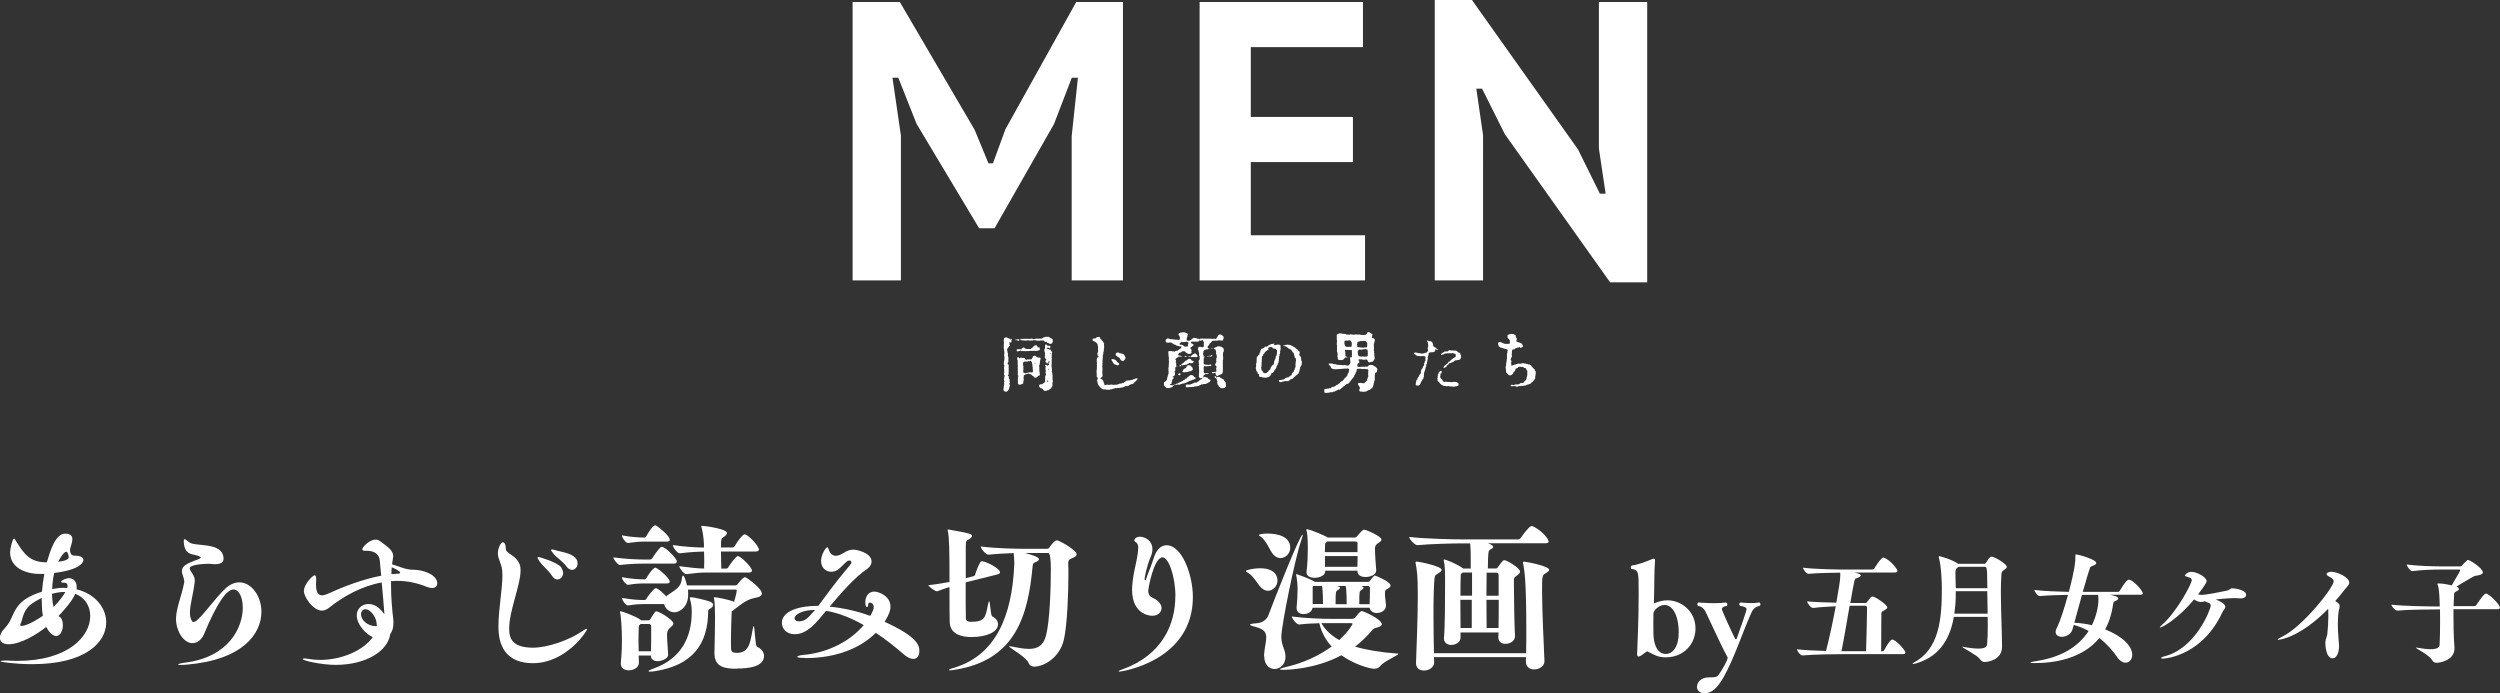 <?xml version="1.0" encoding="UTF-8"?><svg id="_レイヤー_2" xmlns="http://www.w3.org/2000/svg" viewBox="0 0 252.08 69.91"><rect x="0" y="0" width="252.08" height="69.91" fill="#333333" stroke="none"/><defs><style>.cls-1,.cls-2{fill:#fff;}.cls-2{fill-rule:evenodd;}</style></defs><g id="_レイヤー_1-2"><g><g><g><path class="cls-1" d="M7.5,56.03h.1c.51,0,.81,.18,.81,.43,0,.3-.45,1.01-2.94,1.31-.13,.53-.19,1.09-.21,1.63,.4-.08,.78-.13,1.17-.13,.11,0,.24,.02,.35,.02,.02-.08,.03-.14,.03-.22,0-.19-.1-.32-.4-.32h-.05c-.14,0-.19-.03-.19-.1,0-.14,.48-.35,.78-.35,.46,0,.78,.33,.78,.88,0,.08,0,.16-.02,.24,1.87,.45,3,1.85,3,3.34,0,2.04-2.14,4.21-7.45,4.21-1.71,0-3.21-.22-3.21-.29,0-.05,.21-.08,.59-.08,.13,0,.29,.02,.45,.02,.21,0,.42,.02,.62,.02,5.23,0,7.39-2.52,7.39-4.52,0-1.01-.54-1.88-1.52-2.25-.08,.21-.19,.42-.33,.62-.38,.56-.85,1.1-1.36,1.63,.08,.05,.18,.1,.21,.13,.18,.21,.24,.49,.24,.8,0,.51-.24,1.08-.67,1.08-.37,0-.75-.42-1.01-.91-.88,.69-2.51,1.74-3.81,1.74-.59,0-.86-.29-.86-.65,0-.29,.16-.62,.46-.93,.37-.37,.64-.89,.75-1.17,.45-.99,.86-1.87,3.03-2.55,.05-.62,.14-1.23,.24-1.79h-.45c-1.47,0-3-.64-3-2.17,0-.38,.24-1.39,.4-1.39,.05,0,.1,.08,.16,.19,.85,1.37,1.42,2.2,3.14,2.2,.35-1.15,.86-2.89,1.85-2.89,.42,0,.73,.14,.73,.56,0,.33-.19,.73-.24,1.02v.06c0,.24,.08,.57,.4,.57h.02Zm-3.29,4.55v-.29c-1.05,.53-1.61,.88-1.93,1.96-.06,.21-.06,.3-.16,.54-.05,.1-.08,.17-.08,.22,0,.06,.03,.1,.13,.1,.69,0,2.06-.96,2.15-1.02-.08-.5-.11-1.01-.11-1.52Zm2.39-.89h-.13c-.38,0-.78,.06-1.23,.19,.02,.49,.06,.94,.16,1.32,.62-.62,.99-1.15,1.2-1.52Zm.33-3.53c0-.13-.11-.53-.22-.53-.29,0-.62,.61-.85,1.01,.97-.1,1.07-.33,1.07-.48Z"/><path class="cls-1" d="M22.54,56.35c0,.43-.43,.54-.85,.54-.11,0-.24,0-.33-.02-.13-.02-.26-.02-.38-.02-.26,0-1.85,.05-1.85,.46,0,.27,.51,.69,.51,1.2v.08c-.13,1.28-.49,2.36-.49,3.18,0,.35,.06,.65,.24,.89,.05,.05,.1,.06,.13,.06,.06,0,.11-.02,.16-.05,.65-.37,2.04-2.41,3.06-3.34,.46-.42,.94-.61,1.39-.61,1.21,0,2.23,1.36,2.23,2.97,0,2.19-1.85,4.85-7.55,5.33-.24,.02-.43,.03-.56,.03-.21,0-.29-.02-.29-.05,0-.05,.3-.14,.73-.19,4.39-.56,5.79-3.54,5.79-5.54,0-1.05-.38-1.83-.94-1.83-.7,0-1.68,1.39-2.98,4.53-.24,.54-.67,.88-1.15,.88-.93,0-1.66-1.28-1.66-2.43,0-1.08,.53-2.2,.81-3.61,.02-.05,.02-.11,.02-.16,0-.38-.24-.73-.24-1.07s.22-.65,1.18-1.01c.48-.18,.72-.25,.72-.35,0-.03-.03-.06-.1-.1-.49-.3-1.4-.02-1.58-1.2-.03-.16-.03-.29-.03-.37,0-.13,.02-.18,.08-.18,.08,0,.22,.11,.45,.3,.56,.49,3.4-.08,3.48,1.61v.02Z"/><path class="cls-1" d="M38.76,61.91c-.05-.77-.16-1.95-.27-3.18-2.03,.37-3.88,1.4-5.31,2.55-.24,.19-.49,.29-.72,.29-.89,0-1.82-1.37-1.82-1.98,0-.66,.88-1.58,1.08-1.58,.13,0,.16,.16,.16,.43v.1c0,.11-.02,.24-.02,.37,0,.56,.1,1.12,.61,1.12,.14,0,.32-.05,.54-.14,1.6-.73,3.53-1.48,5.43-1.84-.05-.51-.11-1.02-.14-1.5-.05-.59-.46-1.01-1.28-1.01h-.22c-.16,0-.27-.05-.27-.16,0-.19,.7-.97,1.34-.97,.16,0,.32,.05,.46,.16,.83,.61,1.32,.96,1.32,1.52,0,.06-.02,.11-.02,.16l-.1,.65,.89,.3c.51,.18,.89,.25,1.28,.25,1.05,0,2.39,.54,2.39,1.36,0,.27-.18,.48-.51,.48-.14,0-.32-.03-.53-.11-1.02-.42-2.03-.61-3-.61-.21,0-.42,.02-.62,.03v.45c0,1.25,.11,2.44,.22,3.35,.02,.14,.02,.27,.02,.4,0,.49-.11,.86-.32,1.13-.24,1.72-2.44,3.11-5.51,3.11-1.4,0-3.32-.42-3.32-.59,0-.03,.06-.06,.18-.06,.1,0,.24,.02,.4,.05,.38,.06,.78,.1,1.18,.1,2.25,0,4.42-1.01,5.3-2.3-.73-.32-1.61-1.31-1.61-2.19,0-.67,.53-1.15,1.18-1.15,.42,0,.88,.19,1.29,.64l.3,.37Zm-.77,1.12c0-.8-.64-1.6-1.13-1.6-.27,0-.46,.21-.46,.5,0,.65,.75,1.2,1.42,1.2,.06,0,.11,0,.18-.02v-.08Zm2.17-5.19c.14,0,.19-.05,.19-.1,0-.16-.65-.46-.85-.54-.02,.22-.03,.46-.03,.69l.69-.05Z"/><path class="cls-1" d="M50.99,55.28c0,.61,1.02,.61,1.42,1.66,.06,.16,.08,.37,.08,.59,0,1.47-1.15,4.05-1.15,5.86,0,1.18,.49,1.88,2.35,1.92,1.56,0,3.72-.77,5.04-1.68,.21-.14,.35-.22,.42-.22,.03,0,.05,.02,.05,.03,0,.19-2.11,3.43-5.46,3.43s-3.48-2.68-3.48-3.73c0-1.66,.4-3.75,.4-5.12,0-.38-.03-.7-.11-.96-.16-.53-.35-.86-.35-1.28,0-.38,.24-1.1,.51-1.1,.16,0,.29,.25,.29,.56v.05Zm5.6,1.96c.13,.18,.19,.37,.19,.54,0,.37-.27,.65-.57,.65-.19,0-.4-.11-.57-.4-.34-.53-.85-.89-1.21-1.39-.16-.21-.22-.33-.22-.4s.03-.08,.1-.08c0,0,1.88,.5,2.3,1.07Zm.51-.14c-.38-.53-.89-.8-1.29-1.26-.18-.21-.24-.32-.24-.38,0-.05,.03-.06,.1-.06,.11,0,.29,.06,.45,.11,.59,.16,1.45,.27,1.88,.73,.18,.18,.24,.38,.24,.58,0,.35-.26,.64-.56,.64-.19,0-.4-.1-.57-.35Z"/><path class="cls-1" d="M68.23,56.64c0,.1-.06,.19-.3,.19h-2.95c-.62,0-1.5,.02-2.47,.14h-.02c-.19,0-.65-.59-.65-.77,1.18,.17,2.54,.22,3.18,.22h.57s.13-.05,.18-.13c.16-.27,.57-.86,.83-1.1,.05-.03,.1-.05,.13-.05,.38,0,1.52,1.18,1.52,1.48Zm-.85,9.34c0,.53-.85,.69-1.04,.69-.38,0-.7-.16-.7-.51v-.06h-1.24c0,.26,.02,.48,.02,.72v.02c0,.46-.53,.75-1.02,.75-.42,0-.8-.21-.8-.67v-.08c.1-1.18,.11-1.71,.11-2.27,0-1.29-.11-2.52-.18-2.82,0-.03-.02-.05-.02-.06,0-.05,.02-.06,.06-.06,.13,0,1.52,.5,2.01,.86,.03,.02,.05,.05,.06,.06h.75s.1,0,.18-.11c.11-.16,.29-.49,.43-.67,.06-.06,.1-.13,.18-.13,.26,0,1.72,.86,1.72,1.23,0,.11-.08,.22-.3,.4q-.34,.24-.34,.7c0,.53,.05,1.04,.11,2v.03Zm.16-11.56c0,.1-.06,.19-.29,.19h-2.28c-.48,0-.89,.03-1.63,.14h-.02c-.22,0-.61-.53-.61-.77,.91,.18,1.79,.22,2.28,.22h.05s.08-.05,.13-.13c.08-.16,.61-1.1,.91-1.1,.02,0,.05,0,.06,.02,.24,.11,1.39,1.04,1.39,1.42Zm0,4.2c0,.11-.06,.21-.29,.21h-2.28c-.48,0-.89,.02-1.63,.14h-.02c-.19,0-.61-.5-.61-.77,.91,.17,1.79,.22,2.28,.22h.03s.11-.05,.16-.13c.06-.11,.62-1.05,.91-1.05,.02,0,.05,0,.06,.02,.38,.18,1.37,1.05,1.37,1.36Zm6.75,8.81c-1.2,0-2.25-.16-2.25-1.55v-.11c.02-.4,.06-3.19,.06-3.5-.02-.62,0-1.4-.1-1.92-.02-.03-.02-.06-.02-.08,0-.03,.02-.05,.08-.05,.21,0,1.4,.24,1.9,.43l.06,.03c.02-.06,.27-.93,.27-1.13,0-.1-.06-.1-.13-.1h-4.8c.03,.18,.03,.33,.03,.49,0,1.36-.96,1.8-1.37,1.8-.53,0-.96-.38-1.05-.83h-2.01c-.48,0-.89,.02-1.63,.14h-.02c-.19,0-.61-.53-.61-.77,.91,.18,1.72,.22,2.22,.22h.1s.11-.05,.16-.13c.14-.27,.64-.85,.81-1.01,.05-.03,.11-.05,.16-.05,.03,0,.06,0,.08,.02,.24,.11,.65,.48,.96,.81,.06-.08,.14-.14,.26-.22,.62-.43,1.18-.7,1.28-1.42,.03-.3,.08-.46,.14-.46,.13,0,.27,.46,.4,.99h4.84c.06,0,.18-.02,.22-.08,.53-.64,.65-.75,.8-.75,.02,0,.05,0,.06,.02,.27,.13,1.63,1.13,1.63,1.63,0,.21-.21,.37-.75,.45-.91,.16-1.69,.93-2.19,1.28-.05,.03-.08,.05-.1,.05-.03,.69-.08,2.06-.08,3.13,0,.26,.02,.48,.02,.69,0,.24,.19,.38,.54,.38,1.2,0,1.36-.8,1.63-2.35,.05-.26,.08-.35,.1-.35,.13,0,.14,2.03,.35,2.09,.35,.13,.7,.48,.7,.91,0,1.1-1.53,1.28-2.76,1.28Zm-8.63-3.64v-.61c0-.21-.11-.26-.26-.26h-.81s-.08,.1-.13,.13-.05,.11-.05,.18c-.02,.45-.03,.91-.03,1.4,0,.35,.02,.69,.02,1.04h1.24c.02-.77,.02-1.36,.02-1.88Zm6.24-2.78c0,.13-.11,.27-.35,.4-.05,.03-.14,.06-.14,.19-.02,3.42-1.64,5.46-5.27,6.06-.26,.05-.45,.06-.57,.06-.11,0-.18-.02-.18-.05,0-.05,.16-.14,.5-.26,2.82-.99,3.86-3.19,3.86-5.7,0-.62-.06-.83-.19-1.36v-.05c0-.06,.03-.08,.1-.08,.32,0,1.63,.32,1.95,.45,.19,.08,.3,.19,.3,.32Zm-.89-4.15c0-.4,0-.81-.02-1.25-.67,.02-1.36,.05-2.43,.18h-.02c-.26,0-.7-.62-.7-.83,1.21,.18,2.35,.24,3.14,.25v-.32c-.02-.66-.13-1.25-.22-1.63-.02-.1-.05-.14-.05-.19,0-.03,.02-.05,.08-.05,.26,0,2.51,.3,2.51,.73,0,.14-.16,.3-.38,.43-.19,.11-.22,.14-.22,1.02h1.15c.1,0,.19-.06,.24-.14,.19-.37,.78-1.18,.99-1.18,.35,0,1.44,1.17,1.44,1.52,0,.11-.08,.21-.32,.21h-3.5c0,.67,.02,1.39,.03,1.72h.49c.1,0,.18-.06,.22-.14,.19-.33,.78-1.12,.96-1.12,.29,0,1.42,1.13,1.42,1.45,0,.11-.06,.21-.3,.21h-4.25c-.75,0-.83,.02-2.04,.16h-.02c-.26,0-.72-.61-.72-.8,1.2,.16,1.85,.22,2.51,.24v-.48Z"/><path class="cls-1" d="M81.19,66.34c-.45,0-.8-.03-.8-.11s.21-.14,.49-.18c2.76-.22,4.95-1.52,6.21-3.02-1.2-.69-2.51-1.23-3.8-1.44-1.01,1.25-1.92,2.36-3.16,2.36-.75,0-1.29-.48-1.29-1.17,0-.89,1.12-1.69,3.67-1.69,.73-.94,1.44-2.03,3.21-4.13,.1-.11,.13-.21,.13-.27,0-.11-.1-.17-.21-.17-.08,0-.14,.02-.21,.06-.27,.22-.73,.72-.93,.85-.22,.16-.46,.22-.7,.22-.54,0-1.01-.42-1.01-1.08,0-.7,.51-1.39,.61-1.39,.08,0,.13,.13,.18,.27,.14,.43,.4,.59,.7,.59,.26,0,.54-.13,.81-.3,.3-.21,.62-.32,.97-.32,.29,0,1.82,.3,1.82,1.2,0,.29-.18,.57-.45,.75-1.21,.8-2.63,2.43-3.78,3.8,1.39,.13,2.81,.46,4.1,.93,.11-.19,.21-.38,.29-.58,.05-.11,.06-.22,.06-.3,0-.3-.21-.46-.37-.46-.1,0-.19,.06-.19,.21s-.06,.24-.13,.24c-.08,0-.16-.16-.16-.48,0-.56,.3-1.08,.91-1.08,.35,0,1.63,.38,1.63,1.53,0,.29-.08,.69-.59,1.52,3.48,1.58,3.5,2.47,3.5,2.97,0,.43-.21,.77-.61,.77-.26,0-.61-.14-1.02-.51-.72-.62-1.68-1.41-2.76-2.12-1.53,1.53-3.96,2.55-7.13,2.55Zm-1.07-4.01c0,.06,.02,.32,.45,.32,.59,0,.89-.3,1.61-1.15-1.26,0-2.06,.46-2.06,.83Z"/><path class="cls-1" d="M98.04,64.24c-2.06,0-2.27-1.01-2.28-1.55-.02-.61-.02-2.04-.02-3.5-.43,.13-.86,.29-1.23,.43h-.03c-.21,0-.83-.46-.88-.62,.62-.05,1.44-.19,2.14-.32,0-3.18-.02-4.55-.18-5.19,0-.02-.02-.03-.02-.05,0-.03,.03-.05,.08-.05,.02,0,1.77,.3,2.14,.43,.18,.06,.24,.14,.24,.22,0,.1-.08,.19-.19,.27-.33,.24-.43,.08-.43,.78v3.21l.81-.21s.13-.06,.14-.16c.08-.32,.35-.97,.53-1.26,.03-.06,.13-.08,.18-.08,.56,.08,1.8,.77,1.8,1.12,0,.08-.06,.16-.26,.21l-3.21,.8c0,1.55,0,3.11,.02,3.64,0,.32,.37,.34,.51,.34,1.39,0,1.47-.43,1.71-1.69,.05-.27,.1-.38,.13-.38,.11,0,.13,1.45,.32,1.53,.4,.19,.57,.48,.57,.78,0,.86-1.32,1.29-2.6,1.29Zm6.72-7.85c0,.11-.14,.21-.29,.27-.27,.11-.32,.13-.35,.45-.45,4.84-1.64,9.53-8,10.45-.16,.03-.27,.03-.33,.03-.08,0-.11-.02-.11-.03,0-.05,.18-.13,.35-.18,4.36-1.21,6.02-5.25,6.24-10.45v-.22c0-.35-.03-.7-.06-.94-.83,.03-1.79,.08-2.52,.16h-.02c-.29,0-.78-.62-.78-.83,1.45,.21,3.81,.24,4.63,.24h2c.18,0,.26-.06,.3-.14,.14-.24,.53-.72,.73-.72,.26,0,2.01,.99,2.01,1.42,0,.13-.13,.25-.42,.37-.29,.11-.43,.19-.43,.53v.05c.02,.24,.02,.61,.02,1.05,0,1.83-.11,5.09-.46,6.61-.42,1.8-2.01,2.71-3,2.71-.22,0-.48-.13-.56-.38-.19-.56-1.96-1.53-1.96-1.66,0-.02,.02-.02,.03-.02h.06c.69,.13,1.34,.27,1.92,.27,.8,0,1.44-.29,1.71-1.34,.38-1.44,.49-4.74,.49-6.7q0-1.63-.27-1.63h-2.33c1.07,.29,1.4,.46,1.4,.64Z"/><path class="cls-1" d="M118.52,60.14c0-2.01-.69-3.94-1.29-3.94-.89,0-1.45,3.11-1.45,3.38,0,.22,.06,.45,.26,.59,.14,.11,.32,.16,.46,.25,.43,.27,.62,.61,.62,.89,0,.43-.38,.78-.94,.78-.19,0-2.03-.1-2.03-2.62,0-1.31,.46-2.76,.56-3.59,.03-.26,.06-.46,.06-.64,0-.25-.05-.43-.19-.53-.11-.08-.21-.14-.21-.24,0,0,.08-.35,.57-.35,.53,0,1.26,.4,1.26,1.25,0,.24-.05,.49-.18,.8-.42,.96-.61,2.12-.61,2.22,0,.06,.02,.1,.05,.1,.05,0,.1-.05,.13-.18,.13-.43,.38-.97,.54-1.45,.13-.35,.21-.64,.32-.91,.29-.67,.72-.97,1.18-.97,1.55,0,2.65,2.97,2.65,5.22,0,6.46-7.21,7.52-7.39,7.52-.06,0-.1-.02-.1-.03,0-.03,.11-.11,.37-.19,4.1-1.47,5.35-4.64,5.35-7.36Z"/><path class="cls-1" d="M127,59.07c-.24-.3-.7-1.05-1.13-1.29-.16-.1-.24-.14-.24-.21,0-.08,.69-.27,1.44-.27,1.69,0,1.74,1.04,1.74,1.23,0,.54-.43,1.04-.96,1.04-.27,0-.57-.14-.85-.5Zm.45,7.04c0-.06,.02-.14,.02-.22,.06-.67,.21-1.2,.21-1.61,0-.51-.22-.85-1.1-1.07-.33-.08-.54-.16-.54-.22s.19-.11,.62-.14c.57-.03,1.05-.32,1.23-.8,.64-1.72,3.18-8.14,3.45-8.14t.02,.03c0,.06-.05,.25-.16,.57-.61,1.72-2,8.6-2,9.69,0,.35,.06,.72,.26,1.23,.11,.29,.16,.56,.16,.8,0,.81-.61,1.23-1.1,1.23-.53,0-1.05-.42-1.05-1.34Zm.72-10.5c-.19-.35-.59-1.15-1.01-1.47-.08-.06-.22-.13-.22-.18,0-.11,.48-.16,.88-.16,1.05,0,2.28,.32,2.28,1.42,0,.58-.46,1.05-.99,1.05-.32,0-.67-.19-.94-.67Zm8.2,6.78c.14,0,.27-.11,.32-.16,.21-.29,.45-.61,.64-.61,.16,0,2,.81,2,1.33,0,.22-.4,.3-.73,.4-.05,.02-.18,.1-.19,.13-.54,.65-1.13,1.23-1.77,1.72,1.17,.35,2.59,.58,4.26,.7,.06,0,.1,.02,.1,.03,0,.16-1.42,.7-1.85,1.25-.14,.18-.35,.25-.59,.25-.54,0-2.17-.53-3.3-1.36-2.7,1.44-5.59,1.47-5.84,1.47-.24,0-.37-.02-.37-.06s.21-.13,.72-.25c1.69-.4,3.26-1.13,4.5-2.04-.59-.65-1.04-1.44-1.24-2.35-.65,.02-1.42,.05-2.01,.13h-.02c-.29,0-.75-.64-.75-.81,1.39,.19,3.18,.24,3.93,.24h2.22Zm3.38-1.33c0,.48-.48,.75-.93,.75-.33,0-.65-.16-.72-.53h-5.75c-.05,.42-.49,.64-.91,.64-.37,0-.7-.18-.7-.61v-.1c.06-.59,.1-1.17,.1-1.84,0-.42-.05-.93-.14-1.37-.02-.03-.02-.06-.02-.08,0-.03,.02-.03,.03-.03,.03,0,1.32,.43,1.82,.75l.05,.03h5.33c.16,0,.19-.06,.21-.08,.06-.11,.42-.56,.51-.56,.05,0,1.58,.61,1.58,1.01,0,.08-.03,.16-.18,.25-.34,.24-.37,.19-.38,.46v.1c0,.34,.06,.7,.1,1.15v.05Zm-.99-3.5c0,.38-.56,.62-1.07,.62-.42,0-.81-.17-.81-.54v-.1h-3.26v.11c0,.35-.53,.61-1.07,.61-.42,0-.81-.16-.81-.54v-.06c.1-.78,.13-1.68,.13-2.31,0-1.18-.06-1.63-.14-1.88,0-.02-.02-.03-.02-.05,0-.05,.03-.05,.08-.05,.34,0,2,.73,2.09,.83h2.75s.1,0,.18-.1c.51-.59,.61-.69,.75-.69,.19,0,1.74,.67,1.74,1,0,.1-.08,.19-.29,.32q-.37,.22-.37,.54c0,.54,.08,1.82,.13,2.25v.03Zm-5.36,3.34c0-.14,0-1.39-.1-1.82h-.88c-.06,.03-.06,.17-.06,.21v1.61h1.04Zm-.16,1.93c.38,.7,1.01,1.26,1.8,1.71,.99-.91,1.34-1.6,1.34-1.63,0-.06-.06-.08-.18-.08h-2.97Zm3.65-8.01c0-.22-.14-.22-.29-.22h-2.78s-.05,.06-.08,.08q-.13,.08-.13,.22c0,.17-.02,.45-.02,.77h3.29v-.85Zm-3.29,1.25v1.08h3.27c0-.3,.02-.7,.02-1.08h-3.29Zm2.19,4.84c0-.14,0-1.39-.1-1.82h-.83s.03,.02,.05,.02c.14,.05,.21,.11,.21,.16,0,.06-.08,.13-.19,.21-.26,.14-.26,.16-.26,1.44h1.12Zm2.31,0c.02-.38,.03-.83,.03-1.29v-.32c0-.18-.1-.21-.24-.21h-.64s.03,.02,.05,.02c.14,.05,.19,.1,.19,.16s-.06,.13-.19,.21c-.24,.13-.24,.16-.24,1.44h1.04Z"/><path class="cls-1" d="M156.16,54.57c0,.11-.06,.21-.34,.21h-5.79c.51,.18,.53,.32,.53,.35,0,.1-.1,.19-.27,.27-.22,.1-.24,.18-.27,1.92h.81s.11,0,.19-.11c.51-.72,.59-.73,.65-.73,.29,0,1.6,.81,1.6,1.15,0,.1-.06,.21-.27,.37-.35,.25-.35,.27-.35,.56v.27c0,1.07,.05,4.58,.11,5.27v.05c0,.48-.49,.77-.96,.77-.37,0-.72-.21-.72-.64v-.03l.02-.48h-3.83v.51c0,.51-.53,.75-.94,.75-.38,0-.73-.21-.73-.65v-.1c.1-1.01,.11-3.86,.11-5.32,0-1.2,0-1.92-.13-2.44,0-.03-.02-.05-.02-.06,0-.03,.03-.05,.06-.05,.14,0,1.13,.38,1.85,.86,.03,.02,.05,.03,.06,.06h.77c0-1.68,0-1.79-.06-2.54h-.77c-.89,0-3.21,.05-4.53,.18h-.02c-.29,0-.83-.64-.83-.83,1.53,.19,4.52,.25,5.44,.25h5.55c.1,0,.19-.06,.24-.14,.69-.94,.97-1.21,1.13-1.21,.03,0,.06,0,.08,.02,.61,.22,1.61,1.15,1.61,1.53Zm.05,2.87c0,.16-.26,.3-.42,.4-.29,.18-.3,.32-.3,1.76,0,2.04,.18,5.44,.24,7.04v.05c0,.48-.53,.81-1.04,.81-.43,0-.83-.24-.83-.78v-.46h-9.27c0,.27,.02,.45,.02,.5v.05c0,.45-.5,.8-1.02,.8-.43,0-.81-.22-.81-.73v-.05c.06-1.87,.18-4.47,.18-6.77,0-2.01-.08-2.46-.21-3.22,0-.03-.02-.06-.02-.1,0-.08,.03-.11,.11-.11,.29,0,2.52,.46,2.52,.83,0,.16-.26,.3-.42,.4s-.24,.18-.26,.27c-.11,.53-.14,2.2-.14,3.96,0,1.4,.03,2.86,.05,3.77h9.29c.02-.72,.02-1.52,.02-2.33,0-5-.19-6.08-.32-6.69-.02-.05-.02-.08-.02-.11,0-.06,.03-.1,.11-.1,.14,0,2.54,.43,2.54,.83Zm-7.79,.29h-.93s-.08,.08-.14,.11c-.06,.03-.06,.1-.06,.14v.02c-.02,.38-.03,1.18-.03,2.06h1.17v-2.33Zm-.02,2.75h-1.15c0,1.01,.02,2.08,.02,2.84h1.13v-2.84Zm2.71-2.47c0-.24-.1-.27-.32-.27h-.89c0,.72-.02,1.53-.02,2.33h1.23v-2.06Zm-1.23,2.47c0,1.28,.02,2.41,.02,2.84h1.2c.02-.8,.02-1.85,.02-2.84h-1.23Z"/></g><g><path class="cls-1" d="M165.07,66c.02-.35,.16-3.51,.16-6.06,0-2.39,0-2.45-.73-2.58-.04,0-.06-.07-.06-.16,0-.07,.04-.17,.11-.18,.71-.1,1.49-.42,2.1-.67,.04-.01,.07-.02,.11-.02,.07,0,.12,.06,.12,.18v.04c-.04,.46-.06,1.05-.07,1.68-.01,.6-.01,1.67-.04,2.41v.14s.01,.05,.02,.05,.02-.01,.05-.01c.47-.2,.88-.29,1.3-.29,1.34,0,2.82,1.06,2.82,2.84,0,1.51-1.12,2.91-3.01,2.91-.77,0-1.13-.24-1.8-.58-.01-.01-.04-.02-.05-.02-.02,0-.04,.01-.06,.02-.14,.1-.42,.3-.52,.37-.12,.08-.22,.13-.3,.13s-.14-.05-.14-.18v-.04Zm4.2-2.17c0-1.85-.65-2.83-1.43-2.83-.61,0-1.1,.58-1.12,.83,0,.11-.01,.59-.01,1.07s.01,.97,.01,1.1c.05,1.16,.47,1.94,1.26,1.94,.55,0,1.28-.53,1.28-2.11Z"/><path class="cls-1" d="M174.03,60.76c.08,0,.14,.11,.14,.2,0,.06-.02,.12-.08,.14-.23,.04-.47,.13-.47,.31,0,.16,.9,2.12,1.31,2.95,.04,.07,.07,.1,.1,.1,.04,0,.07-.04,.1-.11,.32-.89,.98-2.76,.98-2.92,0-.2-.34-.31-.64-.33-.06-.05-.1-.11-.1-.17,0-.1,.07-.18,.18-.18,.01,0,.43,.06,.98,.06,.26,0,.56-.01,.86-.06,.05-.01,.12,.08,.12,.19,0,.06-.02,.12-.11,.16-.36,.06-.65,.33-.76,.58-.95,2.08-1.74,4.65-2.87,6.64-.61,1.06-1.19,1.58-1.87,1.58-.55,0-.79-.31-.79-.64,0-.43,.37-.96,1.21-.96,.55,0,.78,0,.96-.24,.32-.42,.92-1.48,.92-1.71,0-.1-.05-.16-.07-.2-.67-1.22-1.81-3.79-2.18-4.51-.11-.22-.34-.49-.74-.55-.04-.04-.06-.11-.06-.17,0-.08,.04-.17,.12-.17,.01,0,.8,.07,1.61,.07,.41,0,.82-.02,1.13-.07h.01Z"/><path class="cls-1" d="M192.11,65.82c0,.07-.06,.14-.26,.14h-6c-.66,0-3.02,.02-4.09,.13h-.01c-.22,0-.56-.47-.56-.62,.7,.08,1.9,.14,2.93,.17,.37-1.43,.72-3.09,.98-4.51-.72,.04-1.52,.08-2.28,.17h-.01c-.24,0-.59-.49-.59-.66h0c.72,.07,1.92,.11,2.94,.13,.24-1.31,.4-2.34,.4-2.71,0-.16,0-.18-.01-.32-.89,.01-2.33,.04-3.19,.12h-.01c-.22,0-.55-.47-.55-.62,1.23,.16,3.65,.19,4.34,.19h2.63c.08,0,.18-.05,.22-.11,.1-.16,.67-1.1,.91-1.1,.02,0,.05,0,.07,.01,.56,.2,1.35,1.1,1.35,1.34,0,.08-.06,.16-.28,.16h-4.05c.59,.14,.64,.22,.64,.29s-.11,.16-.28,.23c-.26,.12-.29,.02-.36,.3-.1,.41-.25,1.25-.42,2.25h1.55c.06,0,.12-.07,.14-.1,.05-.06,.22-.31,.38-.48,.06-.06,.12-.07,.17-.07,.28,0,1.49,.84,1.49,1.1,0,.11-.13,.18-.32,.3-.16,.1-.28,.11-.28,.29-.01,1.1-.02,2.37-.02,3.83h.1c.08,0,.17-.05,.2-.11,.14-.25,.44-.8,.7-1.03,.04-.02,.08-.04,.12-.04,.34,0,1.33,1.06,1.33,1.33Zm-3.95-.16c.05-1.24,.08-3.41,.1-4.34,0-.24-.13-.24-.22-.24h-1.54c-.25,1.45-.54,3.2-.82,4.58h2.47Z"/><path class="cls-1" d="M197.42,56.85h2.64c.11,0,.16-.05,.17-.07,.1-.12,.23-.41,.37-.53,.07-.06,.1-.12,.2-.12,.37,0,1.55,.77,1.55,1.01,0,.08-.06,.18-.23,.3-.13,.1-.29,.17-.31,.42-.04,.58-.06,1.21-.06,1.88,0,1.12,.05,2.35,.08,3.6,0,.14,.04,1.01,.04,1.86,0,1.37-1.46,1.55-1.73,1.55-.2,0-.36-.08-.52-.31-.25-.38-1.76-1.12-1.76-1.22,0,0,0-.01,.02-.01,.01,0,.04,.01,.06,.01,.7,.13,1.19,.18,1.55,.18,.95,0,.86-.37,.88-.55,.04-.42,.06-1.01,.06-1.69,0-.31-.01-.62-.01-.96h-3.41c-.43,2.46-1.64,4.14-4.02,4.75-.02,.01-.06,.01-.08,.01-.04,0-.07-.01-.07-.04,0-.01,.04-.05,.12-.1,2.57-1.37,2.84-4.34,2.84-7.5,0-.55-.05-2.22-.3-3.08-.01-.04-.01-.07-.01-.1,0-.05,.01-.06,.05-.06,.11,0,1.24,.32,1.86,.74,.01,0,.01,.02,.02,.02Zm-.22,3.39c-.01,.58-.07,1.13-.14,1.64h3.36l-.04-2.27h-3.18v.62Zm.17-3.01q-.2,.12-.2,.52c0,.42,.02,.96,.04,1.56h3.18c-.01-.34-.02-.65-.02-.94,0-1.09-.04-1.22-.26-1.22h-2.6s-.07,.06-.12,.08Z"/><path class="cls-1" d="M212.81,59.98c.22,.05,.78,.17,.78,.36,0,.1-.12,.18-.26,.24-.25,.11-.23,.13-.3,.6-.14,.86-.4,1.62-.76,2.28,1.77,.71,2.73,1.7,2.73,2.57,0,.47-.31,.79-.68,.79-.26,0-.56-.16-.82-.53-.38-.58-1-1.31-1.82-1.96-.5,.62-2.23,2.53-6.51,2.53-.3,0-.44-.01-.44-.05s.24-.1,.7-.17c2.28-.36,4.1-1.35,5.17-3.02-.46-.25-.95-.46-1.5-.61-.1,.35-.16,.55-.16,.56-.2,.43-.66,.64-1.03,.64-.35,0-.64-.17-.64-.5,0-.1,.04-.22,.1-.35,.41-.83,.8-2.1,1.15-3.38-.85,.01-2.06,.05-2.84,.12h-.01c-.22,0-.54-.47-.54-.61,.92,.11,2.49,.17,3.48,.19,.59-2.28,.66-2.97,.66-3.67,0-.08,.01-.11,.06-.11,.17,0,2.04,.49,2.04,.88,0,.14-.22,.22-.38,.28-.11,.04-.19,.08-.22,.13-.12,.26-.42,1.32-.76,2.49h3.53c.1,0,.17-.05,.2-.11,.1-.17,.67-1.12,.9-1.12,.04,0,.08,0,.11,.01,.5,.18,1.31,1.12,1.31,1.37,0,.07-.06,.14-.26,.14h-2.97Zm-1.22,.47c0-.13-.01-.25-.02-.36-.01-.05-.02-.07-.02-.11h-1.62c-.29,1.02-.58,2.1-.77,2.81,.64,.04,1.24,.12,1.77,.25,.48-.97,.66-1.97,.66-2.59Z"/><path class="cls-1" d="M222.04,60.69s-.1,.01-.13,.01c-.01,0-.32,0-.68-.26-1.62,1.98-3.24,2.84-3.43,2.84-.02,0-.02-.01-.02-.02,0-.04,.06-.11,.19-.23,1.49-1.27,3.03-4.17,3.03-4.53,0-.2-.19-.26-.52-.36-.12-.04-.18-.06-.18-.1,0-.08,.28-.38,.64-.38,.59,0,1.56,.54,1.56,.94,0,.22-.82,1.26-.86,1.33,.12,.04,.22,.05,.3,.05h.04c.52,0,1.76-.26,2.59-.43,.1-.01,.31-.18,.41-.22,.02-.01,.06-.01,.11-.01,.18,0,1.39,.13,1.39,.67,0,.18-.18,.35-.55,.35-.06,0-.12,0-.18-.01-.18-.02-.4-.02-.61-.02-.08,0-.96,.04-1.73,.14,.11,.04,.97,.36,.97,.74,0,.17-.18,.31-.28,.52-1.99,4.31-5.6,4.7-6.03,4.7-.11,0-.17-.02-.17-.06s.1-.11,.3-.16c3.24-.79,4.71-4.82,4.71-5.1,0-.08-.02-.17-.1-.24-.08-.08-.17-.07-.25-.11-.13-.04-.19-.07-.19-.12l-.32,.07Z"/><path class="cls-1" d="M234.76,61.38c-2.7,2.77-4.76,3.13-5.04,3.13-.04,0-.06-.01-.06-.02,0-.04,.12-.13,.43-.28,2.06-.97,5.22-4.98,5.22-5.59,0-.26-.28-.38-.55-.53-.11-.06-.17-.13-.17-.19,0-.13,.2-.25,.49-.25,.53,0,1.8,.53,1.8,1.1,0,.25-.28,.46-.48,.72-.29,.38-.6,.77-.94,1.14,.01,.01,.04,.02,.05,.02,.3,.18,.4,.3,.4,.48,0,.11-.02,.23-.07,.38-.08,.31-.11,.98-.11,1.45,0,.64,.05,1.19,.11,2.04,0,.06,.01,.12,.01,.18,0,.62-.23,1.22-.65,1.22-.66,0-.73-1.28-.73-1.52,0-.07,0-.13,.01-.19,.01-.18,.18-.58,.19-.75,.07-.76,.1-1.19,.1-1.76,0-.22,0-.47-.01-.75v-.02Z"/><path class="cls-1" d="M247.95,59.37c0,.07-.07,.16-.25,.25-.18,.1-.24,.11-.25,.32-.02,.36-.04,.76-.05,1.18h2.1c.07,0,.16-.05,.19-.11,.5-.75,.82-1.16,.98-1.16,.29,0,1.4,1.1,1.4,1.42,0,.08-.05,.16-.25,.16h-4.43v.64c0,.18,0,2.25,.1,3.19v.12c0,1.2-1.45,1.45-1.79,1.45-.18,0-.34-.06-.46-.26-.35-.58-1.65-1.17-1.65-1.27,0,0,0-.01,.02-.01,.01,0,.04,.01,.07,.01,.61,.11,1.07,.16,1.4,.16,.73,0,.9-.22,.91-.43,.04-.73,.05-1.61,.05-2.42,0-.41-.01-.8-.01-1.16h-.53c-.66,0-2.77,.02-3.77,.12h-.01c-.22,0-.59-.46-.59-.6,1.15,.14,3.73,.18,4.41,.18h.47c-.04-1.27-.08-1.86-.2-2.15-.02-.06-.04-.1-.04-.12,0-.04,.02-.05,.1-.05,.34,0,.8,.06,1.34,.2,.83-1.4,.86-1.47,.86-1.56,0-.04-.01-.04-.04-.04h-1.99c-.95,0-1.94,.05-2.81,.16h-.01c-.19,0-.55-.52-.55-.67,.97,.14,2.64,.19,3.37,.19h2.05s.11-.02,.13-.06c.04-.07,.44-.46,.53-.54,.02-.04,.06-.05,.1-.05,.19,0,1.5,.83,1.5,1.25,0,.19-.26,.29-.79,.36-.08,.01-.24,.12-.47,.24-.43,.23-.97,.59-1.42,.85h.04c.11,.05,.22,.13,.22,.23Z"/></g></g><g id="_グループ_182"><g id="_文字1"><path id="_パス_6231" class="cls-1" d="M108.07,28.27h5.16V.2h-4.71l-7.14,12.83-1.26,3.44h-.45l-1.4-3.39L90.73,.2h-4.76V28.27h4.87V13.67l-.85-5.83h.59l.22,.56,1.62,4.09,6.31,10.53h1.55l6-10.52,1.79-4.66h.62l-.63,5.88v14.55Zm12.9,0h16.67v-4.55h-11.52v-7.38h10.3v-4.55h-10.3V4.75h11.31V.2h-16.47V28.27Zm41.37,.2h3.75V.2h-4.87V14.97l.68,4.56h-.58l-2.21-4.47L148.42,0h-3.75V28.27h4.87V13.63l-.68-4.69h.58l2.29,4.58,10.63,14.96Z"/></g><g id="_トンボ"><g id="_グループ_181"><path id="_パス_6232" class="cls-2" d="M128.41,34.63c.01,.06,.07,.11,.09,.17,.04,0,.07,0,.11,0v-.02h.04s.05,0,.06,0c.03,0,.03-.05,.08-.04h0s.04,0,.04,0h0s.03,0,.03,0h0s.03,0,.03,0h0s.04,0,.04,0v.02h.03s.07,.01,.07,.01l.03,.04s.02,0,.03,0h.03c0,.07,0,.15,0,.22v.09s.02,0,.02,0v.07h0v.02h-.02v.03h-.02v.05h0v.04h.02s0,.05,0,.05h-.02s-.02,.04-.04,.05c.02,.05,.02,.11,.02,.16h-.02v.03h0v.03h0s0,.06-.05,.08c.02,.04,.03,.08,.02,.13h-.02s-.01,.01-.02,.04c-.03,.04,0,.09-.02,.14h0v.03h0v.1s-.02,0-.02,0v.03h0v.02h0v.03h0v.04h0v.07h0v.02h0v.03h0v.02l-.03,.02v.03h0v.02h0l-.02,.1h-.02s0,.04,0,.04h-.02v.03h-.02s0,.08,0,.08l-.03,.02v.02h0v.04h-.03s-.01,.05-.03,.07l-.03,.02v.05h0s0,.05,0,.07l-.04,.03v.04s-.04,.03-.04,.03v.03h0v.02l-.03,.02v.02h-.03s-.02,.04-.02,.04h-.02v.02h-.02v.05h-.02v.02h0v.04s-.03,0-.03,0v.03s-.02,.04-.03,.06h-.05c0,.06-.04,.11-.1,.11-.03,0-.05,.01-.08,.02,0,.02-.01,.05-.03,.06h0v.02h0l-.02,.05h0v.04h-.02v.03h-.02v.03h-.02v.02l-.05,.02-.02,.04-.05,.04v.03s-.06,0-.06,0l-.02,.03h-.02s-.02,0-.02,0h0s-.13,.03-.13,.03h0s-.04,.02-.04,.02h0s-.03,0-.03,0h0s-.02,0-.02,0h-.1s-.03-.01-.03-.01h0s-.04,0-.04,0h0s-.12-.01-.12-.01h0s-.07-.02-.07-.02v-.02s-.11-.01-.11-.01h0s-.04,0-.04,0h0c-.05-.02-.1,0-.13-.03-.04-.04-.06-.1-.05-.15,.01-.03,.01-.05,.01-.08h-.02s0-.05-.02-.05h-.04s-.03,0-.03,0v-.02s-.03,0-.04-.03h0v-.03h0v-.04h-.02v-.04h0v-.03h-.02v-.05s-.05-.02-.06-.03l-.04-.06v-.14h-.02v-.04h-.02v-.04h0v-.03h0v-.02h0c-.02-.07,.04-.09,.03-.15h0s.02-.02,0-.04h0v-.04h0v-.12s0,0,0,0c0-.03,0-.05,0-.08,0,0-.01-.02,0-.03l.03-.02v-.05h.02v-.07s0,0,0,0v-.04h0v-.09s0-.16,0-.16h0s0-.09,.01-.12v-.05h.02v-.03h.02v-.03l.04-.03s0-.03,0-.04h.02s.04-.04,.04-.04l.05-.09h.02s0,0,.02,0c0-.03,.02-.03,.04-.05h0v-.02s0,0,0,0v-.02h0v-.06h.02v-.03h0v-.04s.03,0,.03,0v-.03s.04,0,.04,0v-.02h0v-.06h0v-.02h0v-.03h0v-.04h.02l.02-.05h0v-.02h.02s0-.04,0-.04h.02v-.03h0s.02-.02,.02-.04c.04,0,.04-.02,.06-.03h.04s.05-.01,.07-.03v-.02h.03s.04-.02,.04-.02h0s.03-.03,.05-.03v-.02h.04v-.03l.04-.03h0s0,0,0-.02h0s.02,0,.02,0h0s.04,0,.04,0h0s.05,.02,.09,.01h0s.02,0,.02,0l.02-.03,.08-.02h0s.02-.02,.04-.03v-.02s.03-.01,.04-.02l.02-.03h.04v-.02l.05-.02h0s.05,0,.05,0c0-.02,.02-.04,.04-.05h0s.04,0,.04,0l.02-.03h.02s.1-.02,.1-.02h0s.05,0,.05,0h0s.05,0,.06,0h0s0,0,0-.03c.02,0,.04-.02,.06-.03,.05,0,.1,.01,.14,.03Zm2.19,.44s.01,.02,.04,.04l.04,.05s.08,.02,.12,.03v.03s.03,0,.03,0v.05l.05,.03v.02l.03,.02s.06,.08,.11,.09c0,.04,.05,.11,.04,.15h0v.03h-.01v.02h-.02s-.02,.09-.02,.13h0v.04h0s0,0,.03,.03h0s0,0,0,0v.02h0s.04,.04,.05,.07h.04v.02s.03,.02,.04,.03v.03h.02v.02h0v.12s0,0,0,0v.03h0v.02h0v.04h.02v.03h0v.02h0v.06h.02v.02h0v.05s0,0,0,.02c0,0-.01,0,0,0l.04,.03v.02h.02s-.03,.09-.03,.09v.05h0v.11h-.02v.05h0v.04s-.05,.04-.05,.04v.02h-.02s0,.05,0,.05h-.02v.03l-.03,.02v.02h-.02s.01,.07,0,.12h0v.03h-.02s-.02,.1-.02,.1l-.03,.02v.03h0v.03h0v.03h0v.08h-.02v.04h-.02v.02h0v.04s-.04,.02-.04,.02v.07h0v.02h0s-.02,0-.02,0h0s-.02,.02-.02,.02v.02s-.05,.03-.07,.04v.02s-.04,.01-.05,.03h0s-.02,0-.02,0h0s0,0-.04,.03h0s-.02,.06-.03,.06h-.04s-.03,.02-.04,.06h-.02s-.04,.05-.06,.07h0s-.02,0-.02,0h0s-.04,.04-.04,.04v.02h-.02s-.04,.03-.05,.04v.02l-.02,.02h-.02l-.03,.04h-.04s0,.03,0,.03h-.07s0,0,0,0h-.02l-.02,.03h-.02v.02s-.03,0-.04,0h-.05s-.03,.05-.04,.08h-.03v.02h-.03s-.03,.02-.03,.02l-.02,.03h-.02v.02h-.04s-.02,0-.02,0h0s-.21-.01-.21-.01h0s-.04,0-.04,0h0s-.03,0-.03,0h0s-.03,0-.03,0v.02h-.04v.02h-.03s-.04,0-.04,0h0s-.14,.02-.14,.02v.02s-.04,.02-.06,.03h-.08s-.05,.01-.08,0h0s-.04-.02-.04-.02v-.02h-.03v-.02s-.03,0-.04-.03h0v-.06h0c.03-.06,.09-.09,.15-.07,0,0,.02,.01,.03,0h0s.03,0,.03,0h0s.02,0,.02,0h0s.05-.01,.07-.03h0s.02,0,.02,0h0s.04,0,.04,0h0s.02,0,.02,0h0s.07-.02,.07-.02h0s.02,0,.02,0l.04-.04h.02v-.02s.06-.02,.06-.02l.03-.04h.04s0-.03,0-.03h.04s.02-.03,.02-.03h.03s.02,0,.02,0h0s.08-.03,.08-.03h0s.02,0,.02,0h0s.03,0,.03,0h0s.02,0,.02,0v-.02h.03l.04-.04,.05-.02v-.02h.03s.05-.02,.05-.02l.05-.06h.02v-.02h.02s.02,0,.02,0h0s.02-.02,.02-.02v-.02l.04-.03v-.04h.02v-.04h0v-.03h0v-.04h.02v-.02l.09-.07s0-.04,.02-.04h.03l.02-.03h0l.04-.16,.05-.04v-.06h.02v-.02h0v-.06h0v-.02l.04-.03v-.03l.03-.02v-.03h0v-.03h0v-.04h0v-.05h0v-.03h0v-.18h.01v-.05h0v-.03h0v-.08h.02s-.01-.08,0-.1c0-.02,.03-.05,.02-.08h0v-.04h0v-.02h0v-.03h-.02v-.03h0v-.07s-.06-.05-.09-.08h-.02v-.05h0l-.02-.05h0v-.04h0v-.02h-.02s0-.04,0-.04h0v-.03h0v-.04h-.02v-.03h0v-.04h0s-.02-.09-.07-.11v-.04s-.08-.04-.08-.08c-.01-.01,0,0,0-.02-.03,0-.05-.03-.06-.05v-.03h0v-.02h-.03v-.02s-.07-.05-.08-.1h-.04s0-.03,0-.03l-.08-.02v-.02s-.07,0-.07,0v-.02h-.03s-.03-.03-.05-.03v-.02l-.04-.03h0s-.04-.02-.04-.02l-.02-.03h0v-.03s-.04,0-.04,0v-.02s-.06,0-.09-.03h-.02v-.02s-.06,0-.06,0l-.02-.03h-.1s-.04-.01-.04-.01v-.02h-.03v-.04s.02,0,.02,0c.02-.02,.07,0,.1,0h0s.05-.03,.05-.03h0s.03,0,.03,0l.02-.03h.03s.04,0,.04,0c.06-.02,.12-.02,.18-.02h0s.06,.02,.06,.02h0s.04,0,.07,0h0s.02,0,.02,0h0s.02,0,.02,0v.02h.04s.03,0,.03,0h0s.05,.03,.05,.03h0s.02,0,.02,0l.02,.03h.04v.02h.04s.04,.02,.04,.02l.02,.03h.04s.03,.04,.03,.04h.03v.02h.03v.02h.03s.02,0,.02,0l.03,.04h.04s0,.03,0,.03c.02,.02,.04,.02,.07,.02h0Zm-2.78,.09v-.02h.03l.05-.06v-.03h.04s.02,0,.02,0l.02-.03s.03,0,.05-.04h.11s0,0,0,0h.02l.02,.03s.05,0,.07,0h0s.04,.02,.04,.02c0,.02,.01,.04,.03,.05h0v.02h.03v.02h.02v.02s.12,.01,.12,.01h0s.02,0,.03,0h.08s0,.03,0,.03h.02s.02,0,.02,0h0s0,.02,.02,.05c0,0,.01,0,.02,.03,.01,0,.03,0,.04,.02h0s.04,.02,.04,.02h0s0,0,0,0v.04h.02v.08h-.02v.04h0v.03h0v.03h0v.03h0v.04h0v.02h0v.02h-.02s-.01,.16-.01,.16l-.04,.1h-.03s-.03,.11-.03,.11h0v.02h0v.04h-.02v.03h0l-.02,.12-.03,.02v.04h-.02v.02h-.02s-.01,.1-.01,.1h0v.02l-.04,.03v.02h0v.04h0v.03h0v.03h-.02v.03h0s0,.01,0,.02c0,.01,0,0,0,0v.03h0v.04h-.02s0,.04,0,.04l-.04,.04v.03s-.06,0-.06,0h0s-.04,.04-.04,.04v.03h-.02v.02l-.08,.07v.04h-.02v.02l-.03,.02v.04s-.03,0-.03,0v.02h0v.05h0v.02h0v.04h-.02v.02h0s0,.02,0,.04c-.03,0-.07,.02-.09,.04v.02h-.03v.02h-.02l-.02,.03s-.02,0-.04,.02h0v.04s0,0,0,0v.04s-.05,.01-.07,.03v.02s-.04,0-.04,0v.03h-.03v.02h-.02l-.02,.03h-.04s-.02,.03-.02,.03h-.02s-.04,0-.04,0h0s-.09,0-.09,0l-.04-.04h-.03v-.02s-.06,0-.06,0h0s0,0,0,0v-.04h-.02v-.02h0v-.02l-.03-.02v-.03l-.03-.02v-.04s-.08-.05-.08-.05v-.02h-.02v-.03h0v-.02h0v-.03h0v-.02h0v-.03h0v-.02h-.02v-.03h0v-.1s0,0,0,0c0-.04,.02-.06,.03-.08v-.18s.01,0,.01,0h0v-.04h0v-.05h0v-.03h0v-.03h0v-.04h0s0,0,0,0v-.03h0v-.04l.03-.02-.02-.08h0v-.03h0v-.05h0v-.04h0v-.02h.02v-.06h0v-.03h0v-.04h0v-.04h0v-.07h0s0-.06,.01-.08h.02v-.03l.03-.02h0s.02,0,.02,0l.02-.03h0v-.03h0v-.02l.03-.02v-.04h0v-.02l.03-.02v-.04s.04-.02,.04-.02h0s.02,0,.02,0v-.02s.04,0,.04,0v-.03h0v-.04h.02v-.05s.04,0,.04,0h0s.04-.04,.05-.07c.03,0,.03,0,.04-.04,.02,0,.03-.01,.04-.03h0s.02,0,.02,0l.05-.04v-.02h.02v-.02h.04l.03-.04h.02v-.02s.1-.03,.1-.03c0-.04,0-.01,.02-.03h0Z"/><path id="_パス_6233" class="cls-2" d="M144.77,35.21h-.04s-.01,.05-.01,.07c0,0,.01,0,0,.02h0v.03h-.01v.04s-.02,.04-.03,.06l-.03,.02h0s-.04,.02-.04,.02v.02s-.03,0-.03,0h0s-.04,.02-.04,.02h0s-.03,0-.03,0h0s-.03,0-.03,0h0s-.05,0-.05,0h0s-.09,0-.09,0v.02s-.05,0-.05,0h0s-.1,0-.1,0h0s-.02,0-.02,0h0s-.06,.02-.06,.02c0,.02-.02,.04-.03,.05h0v.02s-.03,.02-.03,.02v.02h-.01v.05s0,0,0,0c0,.01,0,.02-.01,.03v.12h-.02v.02s-.02,0-.02,0v.09h-.02v.03h-.01v.02h0v.04h-.01v.04h.02v.05s0,0,0,0v.04s0,0,0,0v.03h-.01v.04h-.02v.03h-.01v.07s0,0,0,0v.03s0,0,0,0l-.02,.05h0v.05s-.03,0-.03,0v.08s0,0,0,0v.02s0,0,0,0v.03s0,0,0,0v.03s-.03,.02-.03,.02l-.02,.09h-.02s0,.03,0,.03h0v.02h0v.1s0,0,0,0c0,.03-.01,.04-.01,.06h0s-.02,.02-.02,.02v.02s-.03,.02-.03,.02v.02h0v.04h-.02v.1h-.02v.02h0v.04s0,0,0,0l-.04,.15h-.02s-.01,.03-.01,.03h0v.04s-.02,.02-.01,.03h0v.02s0,0,0,0c0,.02,0,.01-.01,.02,0,.03-.02,.03-.04,.06h0v.06s0,0,0,0v.04h-.01s.03,.04,.02,.07h0v.04h-.01v.06h-.01v.02h0v.09s0,0,0,0v.03s-.03,0-.03,0v.09s0,0,0,0v.03s-.02,0-.02,0v.04h-.02v.03s-.03,0-.03,0v.04s-.04,.02-.04,.02v.04s-.04,.02-.04,.02v.03h-.01v.03h-.01v.04s-.04,.02-.04,.02c-.02,.03,.01,.02-.03,.03,0,.02-.02,.04-.03,.06v.04h-.01v.03h-.01v.04h-.02l-.02,.08h-.02s-.02,.05-.03,.07h-.02s0,.03,0,.03h0s-.02,0-.03,.03c-.03,0-.02,0-.04,.02h0s-.02,0-.02,0h0s-.09,0-.09,0h0s-.05,0-.07-.01h-.04s0,0,0,0h-.08s-.02-.05-.02-.05h0v-.03s0,0,0,0v-.02s0,0,0,0v-.02s0,0,0,0c0-.03,.01-.04,.01-.06h0v-.09h.01v-.02h0v-.05h.02v-.05s0,0,0,0c0-.03,0-.07,.02-.1v-.02s.03-.02,.03-.02v-.02h.01l.02-.03h.02s0,0,0,0c.03-.01,.02,.02,.04-.02-.03-.02-.03-.03-.02-.07,.03-.02,.03-.06,.05-.1v-.03h.01v-.02s.03,0,.03,0h0s.03-.03,.03-.03v-.02s.04-.02,.04-.02c.02-.03,0-.08,.03-.12l.03-.08h.03s.01-.04,.04-.04c0-.02,.01-.03,.03-.04h0s.03-.02,.03-.02v-.07h.01v-.02h0v-.15h0l.04-.14h.02s.02-.08,.02-.08l.04-.02v-.02s.03-.02,.03-.02v-.04s.03,0,.03,0l.04-.16,.04-.02,.02-.05h.02v-.02h0v-.04s0,0,0,0c0-.02,.03-.06,.03-.08v-.12s.04-.02,.04-.02v-.02h0v-.05h.01v-.03h.01v-.08s.05-.03,.05-.03v-.04s.03,0,.03,0c0-.02,.01-.04,.01-.06h0s0-.02,0-.02h-.02s0,0,0,0c-.02-.02-.02-.04-.02-.06h0v-.02s.04-.2,.04-.2l-.04-.04h0s-.07-.02-.07-.02h0s-.03-.01-.03-.01h0s-.04-.01-.04-.01h0s-.02-.01-.02-.01h0s0,0,0,0h0s-.03,0-.03,0h0s-.02,0-.02,0h0s-.05,0-.05,0h0s-.1,0-.1,0h0s0,0,0,0h0s-.03,0-.03,0v.02s-.12-.01-.12-.01h0s-.04,0-.04,0h0s-.06,0-.08-.01h-.14v-.02h-.03s-.05-.01-.05-.01c-.01,0-.04-.02-.06-.03v-.03s-.08-.04-.08-.08h-.05s0,0,0,0h0s-.08-.01-.08-.01c0,0-.01-.01-.02-.02v-.12s.02-.02,.03-.02h.03s0,0,0,0h.03s.01-.02,.01-.02h.02s0,0,0,0c.03,0,.06,.01,.09,.02h.12v.02h.03s.04,.01,.04,.01v.02s.04,0,.04,0h0s.05,0,.07-.01c.04-.01,.08,.02,.11,.02,.03,0,.05-.01,.06,0v.02s.07,.01,.07,.01c0,0,0-.01,.02,0,0,0,.01,.01,.02,0h0s.02,0,.02,0h0s.03,0,.03,0h0s.1-.01,.1-.01h0s.04-.02,.04-.02h0s.04,0,.04,0h0s.02,0,.02,0l.02-.03h.04v-.02h.09s0,0,0,0h.04s0-.02,0-.02h.04s.03-.06,.06-.07h0s.02,0,.02,0c0-.04,.04-.06,.08-.07,0-.03,0-.06-.01-.09l-.03-.02s0-.01,.01-.02v-.03s.03,0,.02-.03l-.03-.02v-.07s0,0,0,0v-.04h.01v-.1s.03-.02,.03-.02c.02-.03,0-.08,0-.1,0-.03,.03-.04,.02-.07h0v-.03s-.02,0-.02,0v-.05h-.01v-.02s0,0,0,0v-.05s-.02-.02-.02-.02v-.02s0,0,0,0v-.03s0,0,0,0h0s0,0,0,0h0s0,0,0,0v-.02s0,0,0,0v-.02s0,0,0,0v-.02s0,0,0,0v-.03s-.08-.05-.08-.05v-.09s.02,0,.02,0h0s.03,0,.03,0h0s.04,0,.04,0h0s0,0,0,0h0s.03,.01,.03,.01h0s.03,.01,.03,.01h0s.03,.01,.03,.01h0s.08,.02,.08,.02h0s0,0,0,0h0s.08,0,.08,0h0s.02,.01,.02,.01v.02s.03,0,.03,0h0s.03,.01,.03,.01h0s.02,0,.02,0h0s.02,.01,.02,.01l.03,.05h.02s.04,.06,.04,.06h0v.03s.02,.02,.02,.02v.02s0,0,0,0v.04s.04,.02,.04,.02v.04s0,0,0,0v.03s0,0,0,0v.03s0,0,0,0v.03s0,0,0,0v.03s0,0,0,0v.02s.02,0,.02,0v.02s.02,0,.02,0v.02s.04,.06,.04,.06h.04s.02,.05,.02,.05h.04s.03,.01,.03,.01v.02s.03,0,.03,0h0s.04,.01,.04,.01l.02,.04h0l.02,.04h.03s.02,.03,.02,.03h.04s.02,.04,.02,.04c.03,.02,.03-.01,.04,.04h0v.04s-.02,0-.03,.02Zm2.46,.48v.02s.04,.03,.06,.07h.02s0,.09,0,.09h0v.05h.02v.04s0,0,0,0c0,.04-.01,.08-.03,.11h0v.05s-.01,0-.01,0v.02h0v.03s-.03,0-.03,0h0s-.02,0-.02,0l-.02,.03h0v.04h-.02l-.04,.04h-.02s-.02,.02-.02,.02h-.04s-.09,0-.13,0c-.01,.04-.03,.04-.07,.03-.02-.02-.09-.01-.12-.02,0,.02-.01,.05-.03,.06h-.04s0,0,0,0h-.04s0,.02,0,.02l-.06,.04v.02s-.07,.05-.07,.05h-.03s-.01,.02-.01,.02h-.03s-.05,.01-.07,.01c-.01,.04-.04,.04-.07,.06h0s-.03,0-.03,0v.02s-.07,0-.07,0h0s-.05,0-.05,0h0s-.02,.02-.02,.02v.02s-.02,0-.02,0v.02h0l-.02,.03h-.02s-.01,.02-.01,.02h-.02s0,0,0,0l-.03,.02v.02h0v.02h-.01v.02s-.03,0-.03,0v.02s-.04,0-.04,0h0s-.04,.02-.04,.02c-.02,.07-.05,.13-.09,.18-.05,0-.03,0-.06,.02h-.02s0,0,0,0h-.05s-.02,.03-.02,.03h0v.03s-.04,0-.04,0c-.02-.03-.04,0-.08,0v-.03s.02-.04,.02-.06h.03s.01-.06,.01-.06h0v-.02s.04-.02,.04-.02v-.02s.03-.02,.03-.02h0s.07-.02,.08-.08c.03,0,.06-.01,.08-.03,0-.01,0-.03,.01-.04h.02s0-.02,0-.02h.03v-.02h.04v-.02h.02s0-.03,0-.03l.06-.04v-.03s.04-.02,.04-.02v-.05s.07-.04,.07-.04h0s.03,0,.03,0h0s.02,0,.02,0l.03-.03v-.04h.02l.05-.05h.03s0-.03,0-.03l.04-.02v-.02s.03-.02,.03-.02h0s.03,0,.03,0h0s0,0,.04-.02h0v-.04s.03,0,.03,0v-.02s.05-.02,.05-.02l.02-.03s.06,0,.07-.01l.06-.07h.05v-.02h.02s0-.03,0-.03l.04-.02v-.04s0,0,0,0c-.01-.02,.01-.07,.01-.08,0-.03,0-.06-.01-.09v-.02s0,0,0,0l-.02-.04h-.03s-.02-.01-.02-.01h0c-.05-.03-.11-.05-.17-.05v-.04s-.02,0-.03,.02h0s-.09,0-.09,0h0s-.05,.01-.05,.01h0s-.02,0-.02,0h0s-.16,0-.16,0h0s-.06,0-.06,0h0s-.03,0-.03,0h0s-.07,0-.07,0h0s-.11,0-.11,0h0s-.04,.02-.04,.02h0s-.04,0-.04,0h0s-.13,0-.13,0v.02s-.05,0-.05,0h0s-.04,.02-.04,.02l-.05,.05h-.04v.02h-.06s0,0-.02,0h0s-.04,.02-.04,.02h0s-.11,0-.11,0c0-.03,0-.06,0-.09,.04-.02,.08-.04,.11-.06l.04-.04h.03s.01-.02,.01-.02h.02s.04-.04,.04-.04h.02s.06-.06,.06-.06h.02s0-.02,0-.02c.03-.01,.06,.02,.08,.01h0s.02,0,.02,0v-.02s.03,0,.03,0h0s.09,0,.09,0h.12s.05-.05,.06-.09h.04v-.02h.06s0,0,0,0h.11s0,.02,.02,.02h0s.02,0,.02,0h0s.16,0,.16,0c.07,0,.15,0,.22,.01,.05,.02,.11-.01,.14,0v.02s.03,0,.03,0h0s.04,.02,.04,.02l.02,.04,.08,.03,.02,.05,.07,.02,.02,.04h.04s0,.01,0,.01h0s.04-.02,.04-.02v.02s.03,0,.03,0h0s.03,.03,.03,.03v.02s.01,0,.01,0Zm-1.87,1.72v.05s0,0,0,0h0s0,.02,0,.02h0s0,0,0,0v.12h-.02s0,.04,0,.07h-.03s0-.03-.03-.02l-.02,.03h-.02s-.01,.05-.01,.05h0v.04s.02,0,.02,0v.06s0,0,0,0v.06h-.02v.02h-.01v.03h-.01s0,.07,.01,.11l.03,.02v.02s0,0,0,0v.04s.09,.08,.09,.08h.03s.02,.02,.02,.02v.02s.06,.05,.06,.05v.09h.01v.02s.04,.02,.06,.03l.02,.03,.05,.02v.04s.04,0,.04,0v-.02s.06,0,.06,0v-.02s.03,0,.03,0h0s.05,0,.05,0h0s0,0,0,0h0s.05-.01,.05-.01h0s.14,.04,.14,.04h0s.05-.01,.05-.01h0s.02,0,.02,0h0s.1,0,.1,0h0s.05,0,.08,0c.01,0,.05,.03,.07,.02h0s.02,0,.02,0h0s.04,0,.04,0h0s.05-.01,.05-.01h0s.02,0,.02,0h0s.06,0,.08,0h0s.04-.02,.04-.02h0s.03,0,.03,0h0s.01,0,.04,0c0,0,.02-.01,.03,0h0s.05,.02,.05,.02h0s.07,0,.09-.01h.05s.04,0,.04,0h0s.05,.03,.05,.03v.02s.07,0,.08,.06l.08,.03v.02s0,.05,0,.08h0v.05s0,0,0,0v.04s-.02,.04-.04,.06h0s-.03,.02-.03,.02h0s-.03,0-.03,0h0s-.02,0-.02,0h0s-.06,0-.06,0l-.02,.03h-.09s0,0,0,0h-.05s-.02,.03-.02,.03h-.03s0,0,0,0h-.02s0,0,0,0h-.03s-.02,.02-.02,.02h-.02s0,0,0,0c-.04,.01-.06-.03-.08-.03h0s-.11,0-.11,0c0,0-.02-.01-.03-.01h0s-.03,0-.03,0l-.02,.03s-.05-.02-.07-.03c-.03-.01-.13,0-.18-.02v-.03s-.04,0-.04,0v.03h-.01s-.04,0-.04,0h0s-.09,0-.14,0h0s-.02,0-.04,0h0s-.05-.01-.05-.01h0s-.03-.01-.03-.01h0s-.11,0-.11,0h0s-.03-.01-.03-.01h0s-.04,0-.06-.02l-.02-.03h-.02s-.02-.02-.02-.02h-.02s-.02-.01-.02-.01l-.02-.02h-.02s0-.02,0-.02h-.02s-.02-.01-.02-.01h0s-.02-.01-.02-.01l-.02-.02h-.02s-.02-.04-.02-.04h-.02s0,0-.03-.03h0v-.03s-.03-.02-.04-.02c0-.03,0-.02-.03-.03v-.02s-.05-.08-.11-.1v-.02s-.05-.04-.07-.07h0v-.04s-.02,0-.02,0v-.02s0,0,0,0c0-.01,0-.02,.01-.03h0s0,0,0,0v-.03s0,0,0,0v-.02s0,0,0,0v-.02s-.02-.01-.02-.01c0-.03,.01-.07,.01-.08h0v-.05h.01v-.02s.03-.02,.03-.02v-.02h0s-.02-.03-.02-.04v-.06s.03-.09,.03-.13h0v-.07s.02,0,.02,0l.02-.05,.03-.02v-.1h.01s.01-.05,.03-.06h.03s.01-.03,.01-.03h.02s0-.02,0-.02h.02s.02-.02,.02-.02h.02s0-.02,0-.02h.03s0,0,0,0c.01-.01,.03-.02,.05-.02Z"/><path id="_パス_6234" class="cls-2" d="M152.84,33.96v.02s.04,.08,.09,.1v.04s.01,0,.01,0v.04s0,0,0,0v.04s.01,0,.01,0c0,.03-.01,.02-.02,.03v.02s-.01,0-.01,0v.04s-.01,0-.01,0v.07s0,0,0,0c0,.02,0,.01-.01,.02,0,.01,0,.01,0,.04,.03,.01,.04,.03,.06,.05h0s.09,.02,.09,.02h0s.03,.01,.03,.01h0s.06,.02,.06,.02h0s.03,.01,.03,.01h0s.06,.02,.06,.02h0s.02,.01,.02,.01h0s.02,.01,.02,.01h0s.05,.03,.05,.03h0s.04,.01,.04,.01h0s.02,.01,.02,.01h0s.03,.01,.03,.01v.02s.06,0,.08,0c0,0-.04,.03-.03,.04h0c.01,.09,.09,.04,.1,.12h0s0,0,0,0h0s-.03,.02-.04,.05h0s.04,.03,.06,.03c-.02,.07-.08,.12-.15,.14v.02s-.08,.02-.08,.02h0s-.02,0-.02,0h0s-.08,0-.08,0c0-.01,.01-.02,.02-.03h0s.02-.05,.02-.05h-.03s-.02,0-.05,0h0s-.02,0-.02,0l-.04,.04h-.02s-.01,.01-.01,.01h-.02s0,0,0,0h-.07s-.03,.03-.03,.03h-.03s0,0,0,0h-.02s-.01,.01-.01,.01h-.02s0,0,0,0h-.03s0,0,0,0c-.01,.01-.03,.02-.05,.02,0,.03-.01,.03-.04,.03-.01,.04-.05,.08-.1,.08v.02s-.03,.01-.03,.01h-.07s-.01,0-.01,0h-.03s0,0,0,0h-.06s0,.01,0,.01c-.04,.03,0,.05-.03,.09h0s0,.02,0,.02h0s0,.02,0,.02h-.02s0,.11,0,.14h0s0,.02,0,.02c0,.02-.01,.04-.01,.04h0s-.01,.1-.01,.1h0s0,.07,0,.07h0s0,.02,0,.02h.02s-.01,.03-.02,.03c0,.02,.02,.06,.02,.06v.04s0,0,0,0v.02s0,0,0,0v.05s-.01,0-.01,0v.04s-.07,.05-.07,.05c-.02,.03,0,.04,0,.07h0s-.01,.03-.01,.03h0s-.01,.03-.01,.03h-.02s0,.03,0,.03h0s0,0,0,0h0s0,.05,0,.05c0,.01,.01,.05,.02,.06h.03s0,.06,.01,.08c0,.01,0,0,.02,.01,0,.03-.04,.05-.03,.09,.01,.03,.01,.05,0,.08l-.02,.06,.02,.02v.04s0,0,0,0h0s.03,.01,.03,.01h0s0,0,0,0c0,.01-.04,.06-.03,.09l.02,.02s0,.04,0,.04h.07s0,0,.02,0v-.04c.05,0,.1,0,.15-.02l.02-.03h.04s0-.01,0-.01h.02s0,0,0,0h.02s.01-.01,.01-.01h.02s0,0,0,0h.05s.02-.04,.02-.04h.02s.02-.01,.02-.01h.02s0,0,0,0h.02s0,0,0,0h.03s.01-.01,.01-.01h.04s.02-.03,.02-.03h.02s.01-.01,.01-.01h.02s0,0,0,0c.04,0,.08,0,.13,0,0,0,0,.03,.04,.02h0s.02,0,.02,0h0s.05,0,.05,0h0s.05-.02,.05-.02h0s.04,0,.04,0v-.02s.03,0,.03,0h0s.04-.01,.04-.01h0s.04,0,.04,0h0s.17,0,.17,0h0s.03,.01,.03,.01v.02c.07,.03,.11-.03,.17,0v.03s.13,.01,.13,.01h0s.03,.02,.03,.02h0s.02,0,.02,0l.07,.02v.03s.05-.03,.09-.03c0,.01,0,0,.02,.01v.02s.02,.02,.04,.03h0s.08,.03,.08,.03v.03s.04,.01,.04,.01v.04s.01,0,.01,0v.02s.02,0,.02,0v.02s.04,.03,.04,.03h0s.02,.01,.02,.01h0s.02,.03,.03,.03v.02s.02,0,.02,0l.02,.06,.05,.02v.02s.1,.1,.1,.1h.03s0,.04,.02,.06h0s0,.04,0,.04l.02,.02v.05s0,0,0,0c.02,0,.04,0,.06,.02v.04s.01,0,.01,0v.04s0,0,0,0v.02s0,0,0,0v.06s.01,0,.01,0l-.02,.1h0s0,.03,0,.03h0s.01,.02,0,.04h-.02c-.02,.05,.01,.11,.01,.15h-.04s-.01,.02-.01,.03c.03,.03,.04,.06,.02,.1h0s0,.03,0,.03h0s0,.05,0,.05h0s0,.05-.02,.08h0s0,0,0,0h-.03s-.01,.02-.01,.02h0s0,.03,0,.03h0s0,.02,0,.04h-.02s.02,0,0-.02c-.01,.01,0,.01-.03,.01,0,.02,0,.03-.01,.04h0s0,.04,0,.04h0s0,0,0,0h-.03s-.01,.02-.01,.02c-.03,.01-.04-.02-.06,.02h0s0,.07,0,.07l-.09,.05s0,.04-.04,.05h0s-.04,0-.04,0h0s-.05,.02-.05,.02v.08s-.02,0-.03,.02h-.04s-.05,.03-.05,.03h-.04s-.02,.03-.02,.03h-.02s-.01,.01-.01,.01h-.04s0,0,0,0h-.04s0,.01,0,.01h-.08s-.01,.03-.01,.03h-.05s-.02,.04-.02,.04h-.04s0,.01,0,.01h-.03s-.01,.02-.01,.02h-.04s-.01,.01-.01,.01h-.02s0,0,0,0h-.06s0,0,0,0h-.04s0,.01,0,.01h-.03s0,0,0,0h-.05s-.02,.03-.02,.03h-.02s0,0,0,0h-.04s0,0,0,0h-.02s0,0,0,0h-.07s0,.01,0,.01h-.02s0,0,0,0h-.04s0,0,0,0h-.02s0,0,0,0h-.03s0,0,0,0h-.03s0,0,0,0h-.04s0,0,0,0h-.1s-.05,.05-.05,.05c-.06,.01-.13,.02-.19,0h0s-.03-.01-.03-.01h0s-.02-.01-.02-.01v-.02s-.03,0-.03,0h0c-.07-.02-.14-.02-.21-.01h-.08v.02s-.03,0-.03,0h0s-.09,0-.13-.01c-.02,0-.03-.01-.03-.03-.02-.02-.02-.06,0-.08h0s.01-.02,.01-.02h.02s0,0,0,0h.02s.01-.01,.01-.01h.04s0,0,0,0h.11s0,.02,0,.02h.05s0,.01,0,.01c.03,.01,.06,.01,.1,.01l.02-.06s.1,0,.14-.02h.06s0,0,0,0h.04s0,0,0,0h.03s0,0,0,0h.03s0,0,0,0h.03s.01-.01,.01-.01h.1s.01-.01,.01-.01h.02s.04-.05,.04-.05h.02s.02-.01,.02-.01v-.02s.04-.02,.04-.02h0s.02,0,.02,0h0s.05-.02,.05-.02h0s.03,0,.03,0h0s.04-.01,.04-.01h0s.03,0,.03,0h0s.04,0,.04,0h0s.03,0,.03,0h0s.03,0,.03,0h0s.07-.06,.07-.06v-.03s.03-.01,.03-.01v-.03s.05-.02,.05-.02v-.03s.05-.02,.05-.02v-.02s.01,0,.01,0l.04-.04h.02s.06-.13,.06-.13h.02s0-.03,0-.03h0s0-.1,0-.1h0s0-.02,0-.02h0s0-.03,0-.03h.02s0-.02,0-.02h.03s0-.04,0-.04h0s0-.02,0-.02h0s.01-.04,.01-.04h0s0-.03,0-.03h0s.02-.07,.02-.07h0s0-.02,0-.02h0s0-.08,0-.12h0s0-.09,0-.09h0s0-.02,0-.02h0s0-.04,0-.04h0s0-.06,0-.06h0s0-.03,0-.03h0s0-.05,0-.05c0-.01-.02,0-.03-.01l-.02-.04h0s0-.02,0-.02l-.05-.05v-.03s0,0,0,0v-.02s-.02-.02-.02-.02v-.02s-.04-.06-.04-.06h-.03s0-.01,0-.01h-.04s0-.01,0-.01h-.1s0-.02,0-.02h-.03s0-.02,0-.02h-.02s0-.02,0-.02h-.02s-.01-.03-.01-.03l-.1-.02h0s-.03,0-.03,0h0s-.16,0-.16,0h0s-.01,0-.02,0h0s0,0,0,0h-.04s0,0,0,0c-.04,0-.04-.04-.06-.02-.02,0-.02,.01-.03,.03h-.02s-.04,.04-.04,.04h-.02s0,0,0,0h-.02s.02,.07-.05,.07c-.01,0-.05,0-.07,0l-.04,.07s-.05,0-.07,0v.03s-.02,.07-.04,.11h0s-.03,.1-.03,.1h-.02s-.01,.02-.01,.02h-.02s0,.02,0,.02h-.03s0,.04,0,.04h0s0,.03,0,.03h-.06s-.02,.04-.02,.04h0s0,.02,0,.02h-.02s0,.07,0,.07h-.02s0,.02,0,.02h-.02s0,.02-.01,.03l-.04,.02v.05s-.02,0-.02,0h0s-.02,0-.02,0l-.02,.02h-.02s0,0,0,0h-.02s-.03,.04-.03,.04h-.02s0,0,0,0c-.04,.01-.08,.01-.12,0h0s-.04-.01-.04-.01h0s-.02-.01-.02-.01h0s-.05-.02-.05-.02v-.03s-.03,0-.03,0l-.08-.11h-.02s-.03-.05-.03-.05h-.03s-.05-.09-.05-.09v-.07s0-.01,0-.01v-.1s-.01-.01-.01-.01v-.02s0,0,0,0v-.05s-.01-.01-.01-.01v-.07s0,0,0,0v-.04s-.02-.01-.02-.01v-.02s0,0,0,0v-.1s0,0,0,0v-.02s0,0,0,0l.03-.11h0s.02-.04,.03-.07h-.02s0-.05,0-.05h0c0-.06,0-.12,.03-.18h0s0-.03,0-.03h0s.02-.08,.02-.08h0s.01-.19,.01-.19h0c0-.05,.03-.07,.03-.1h0s0-.17,0-.17h0s0-.03,0-.03h0s0-.03,0-.03h0s0-.03,0-.03h0s0-.06,0-.06h0s0-.06,0-.06h0s0-.14,0-.14h0s.01-.03,.01-.03h.02s.01-.04,.01-.04h0s0-.12,0-.12v-.05s.02,0,.02,0v-.08s.02,0,.02-.02h0s0-.05,0-.05c-.03-.02-.02-.04-.07-.04h0s-.04,0-.04,0v-.02s-.02,0-.02,0h0s-.11-.03-.11-.03h0s-.07-.02-.07-.02h0s-.03-.01-.03-.01h0s-.04-.01-.04-.01h0s-.08-.02-.08-.02h0s-.03-.01-.03-.01h0s-.03-.01-.03-.01v-.02s-.02,0-.02,0h0s-.13-.02-.13-.02h0s-.02-.01-.02-.01h0s-.04-.01-.04-.01h0s-.04-.03-.07-.04v-.02s-.02,0-.03-.01h0s-.03-.01-.03-.01v-.03s-.03,0-.03,0h0s-.02-.03-.02-.03v-.02s-.01-.01-.01-.01v-.02s-.02-.02-.02-.02v-.09s-.03-.02-.03-.02v-.04s-.01,0-.01,0c.01-.06,.03-.12,.05-.17h.03s.01-.02,.01-.02h.09s0,0,0,0l.11,.02h0s.03,.01,.03,.01h0s.06,.02,.06,.02h0s.08,.03,.08,.03h0s.04,.02,.04,.02v.02s.11,.02,.11,.02h0s.03,.02,.03,.02h0s.03,.02,.03,.02h0s.06,0,.06,0h0s.1,0,.1,0h.16s0,0,0,0h.02s0,0,0,0h.06s0-.01,0-.01h.05s0,0,0,0c.01,0,.02-.01,.04-.01,0-.02,.02-.04,.03-.06v-.05s.01,0,.01,0c.01-.04,0-.09-.01-.13v-.11s0,0,0,0v-.02s0-.02-.01-.02h-.02s0-.01,0-.01h-.03s-.05-.08-.05-.08h-.03s0-.03,0-.03h-.02s0-.03,0-.03l-.03-.03-.04-.06c0-.07,0-.11,0-.19v-.04s.01,0,.01,0c0,0,.02-.02,.02-.03,.01,0,.03,0,.04-.01h0s.02,0,.02,0v-.02s.06,0,.06,0v-.02s.03,0,.03,0v-.02s.03,0,.03,0h0s.08,0,.08,0h0s.02,0,.02,0v-.02s.07,0,.07,0h0s.07,0,.1,0c0,0,0-.01,.02,0h0s.09,0,.12,.01h0s.02,.01,.02,.01h0s.04,.01,.04,.01v.03s.09,.08,.09,.08h.07Zm.52,.88h-.02s0-.01,0-.01h0s.02-.02,.03-.04h.04s-.03,.03-.04,.05Z"/><path id="_パス_6235" class="cls-2" d="M138.32,34.06s.08,.01,.11,.03h0s.02,0,.02,0h0s.05,.02,.05,.02l.02,.03h.02s.05,.03,.06,.06h0v.05h.02v.04s0,0,0,0v.12s-.03,.02-.03,.02v.04h-.02v.04h0v.03h0v.03h0v.04l-.04,.02v.02h0s0,.02,0,.02v.11s-.02,.07-.01,.11h0v.02h.02s0,.04,0,.04h0s0,0,0,0v.04h0c0,.05,0,.1,.02,.15v.03h-.02s-.02,.07-.02,.11h0v.02h0v.05h.02v.04h.02s0,.05-.01,.08v.12h.02v.2s0,0,0,0l.02,.14h0v.04s.03,.1,.02,.15h0v.09h-.02v.02h-.02s0,.04,0,.04h-.02l-.02,.02v.04s-.04,.03-.04,.03v.04s-.09,.07-.09,.07h0s-.05,0-.05,0c-.05,.02-.09,.03-.14,.02,0,.02,0,0,0,.02-.04,.03-.09,.04-.13,.02h-.06s-.05-.03-.07-.06h0v-.04s-.03-.02-.03-.02v-.04s-.03-.02-.03-.02v-.02h-.02s-.01-.07-.03-.08h-.09s-.02,0-.02,0h-.04s-.02,0-.02,0h0s-.08,.02-.08,.02h0s-.04,0-.04,0c0,0,0,.01-.02,0h0s-.02,0-.02,0h0s-.1-.01-.1-.01h0s-.04,0-.04,0h0s0,0,0,0h0s-.05-.02-.07-.03h0s-.03,0-.03,0h0s-.27,0-.27,0c0,.01,0,.02,0,.04h-.02v.03s0,0,.02,.03h0v.02l.04,.04s.04,.1,.03,.16c-.06,.03-.11,.1-.18,.12v.05h-.02v.02h0v.04h0s-.02,.04,0,.07h0v.05h0v.05s.03,.01,.03,.02h.04v.02h.04s.15,.01,.15,.01h0s.04-.02,.04-.02h0s.12,0,.12,0h0s.09,0,.09,0c0,0,.02,.01,.03,0v-.02h.04s.07,.02,.07,.02h0s.03,0,.03,0h0s.02,0,.02,0h0s.04,.02,.06,0h0s.04-.02,.04-.02h0s.07,0,.11,.01c.04,0,.08,0,.12,0,.01-.04,0,0,.03-.03h0s0,0,0,0v-.03h.03l.02-.02v-.02l.03-.02v-.02h.02v-.02h.02s.02,0,.02,0h0s.03,0,.03,0h0s.04-.02,.04-.02h0s.04,0,.04,0h0s.09,0,.13,.01h0s.06,0,.06,0h0s.04,.02,.04,.02v.02h.03s.08,.01,.09,.06h.03v.02h.02s.04,.02,.04,.02l.02,.02h.02v.02h.04s.04,.02,.04,.02v.02s.04,.03,.05,.05v.02h0v.02h.03l.02,.02v.02l.03,.02v.09s0,.09-.02,.14h0v.04h-.02s0,.03,0,.03h0v.04s-.03,0-.03,0v.03h-.03v.02h-.03l-.02,.03h-.02s-.02,0-.02,0h0s-.03,.02-.03,.02c0,.08,0,.17-.03,.25v.07h0v.04h0v.02h0v.04h0v.06h0v.04h0s0,0,0,0v.19h-.01v.03l-.03,.02v.09s0,0,0,0v.02h-.02s-.02,.1-.02,.1h0v.02h0v.02h-.02s0,.06,0,.06h-.02s0,.08,0,.08h0v.04s-.03,0-.03,0v.02h0v.02h0v.04h0v.03h-.02s0,.04,0,.04h0v.04s-.04,.02-.04,.02l-.06,.13-.03,.02h0s-.02,0-.02,0h0s-.02,0-.02,0v.02h-.03s-.02,0-.02,0v.03h-.02v.02l-.05,.05h-.04v.02h-.02v.02s-.1-.01-.1-.01c0,.01-.02,.02-.03,.02v.03s-.08,.03-.08,.03h0s-.03,0-.03,0l-.02,.03h-.03l-.02,.03h-.02s-.05,.03-.05,.03h0s-.11,0-.11,0h0s-.07,.02-.07,.02h0s-.03,0-.03,0h0s-.05,0-.05,0h0s-.03,0-.03,0h0s-.07,0-.1-.02h-.11s-.06-.01-.06-.01h0s0,0,0,0h0s0,0,0,0h0s-.06-.02-.06-.02l-.03-.04h0v-.02h0s-.02-.08-.02-.12c.02-.01,0,0,.02-.03h0v-.02h0v-.02h.03s.04-.03,.04-.03v-.03h0s-.03-.07-.04-.09v-.03h-.02s0-.04,0-.04l-.04-.03v-.03l-.03-.02-.02-.05h0v-.03s-.03,0-.03,0v-.04s-.03,0-.03,0v-.12s.02-.02,.02-.03l.09-.02h0s.12,0,.12,0c.02,0,.04-.02,.07,0h0s.02,0,.02,0h0s.06,.02,.06,.02h0s.03,0,.03,0h0s.03,0,.03,0h0s.13,.01,.13,.01h0s.03,0,.03,0h0s.02,0,.02,0v-.02h.03s0,0,.04-.03h0v-.03l.03-.02v-.02h.03v-.02s.03-.02,.04-.02v-.02h.03v-.02s.04,0,.05-.04h.02v-.03s.03,0,.03,0v-.02h0v-.04h0v-.03h0v-.06s.04-.02,.04-.02v-.02h0l.02-.11h0v-.02h.02s0-.04,0-.04l.04-.03v-.02h0v-.05s0,0,0,0l-.02-.15h0c0-.07,0-.14,.01-.21v-.07s.01-.08,.01-.08h0v-.08s0,0,0-.02h-.02l-.04-.04h0s0-.03,0-.04h-.03s-.03,0-.03,0h0s0,0,0,0h0s-.05,0-.05,0c-.03,0-.05-.01-.08-.01,0,0,0,.01-.02,0h0s-.06,0-.06,0c-.02-.01-.05-.02-.08-.02h0s-.07,.02-.07,.02h0s-.04,0-.04,0h0s-.07,0-.08,0c-.08,.02-.1-.04-.16-.03h0s-.03,0-.03,0h-.11s-.08,0-.08,0h0s-.02,0-.02,0h0s-.06,0-.06,0c0,0,0,0-.02,0v.03h-.06s-.03,.03-.04,.05v.03s0,0,0,0v.02h0v.09s0,0,0,0v.02h0v.03h-.03v.03h-.02v.04h-.02v.02h-.02v.04h-.02s0,.09-.01,.11l-.03,.02v.04h-.02v.02h-.02v.03h0v.02l-.06,.04s.01,.03,0,.06h0v.04s-.04,.02-.04,.02v.04h-.02v.02l-.03,.02v.02l-.03,.02v.04s-.04,0-.04,0v.02s-.04,.03-.04,.03v.02h-.02v.03l-.04,.05h-.04s0,.03,0,.03l-.04,.04-.04,.1s-.02,0-.04,0v.02h-.02l-.03,.08-.06,.04v.02l-.03,.02v.02h-.02s-.03,.04-.03,.04h-.03s-.02,0-.02,0h0s-.03,0-.03,0h0s-.03,0-.03,0v.02h-.05l-.07,.08h-.02l-.04,.04h0v.03s-.05,0-.05,0v.02h-.03l-.04,.05-.06,.02-.07,.08h-.02v.02h-.02v.04s-.05-.01-.07,.04h-.02s-.03,.03-.05,.04l-.06,.08h-.04v.02h-.02s-.04,0-.04,0h0s-.02,0-.02,0h0s-.03,0-.03,0h0s-.03,0-.03,0h0s-.02,0-.02,0h0s-.02,0-.02,0l-.04,.05-.09,.02-.04,.04h-.05s-.02,0-.02,0h0s-.02,.02-.04,.03v.02s-.03,0-.04,.02h0s-.04,0-.04,0v.02s-.06,0-.06,0h0s-.02,0-.02,0h0s-.06,.02-.06,.02v.02h-.03v.02h-.04s-.03,0-.03,0h0s-.07,0-.07,0h0s-.1,0-.1,0h0s-.05,.03-.05,.03h0s-.02,0-.02,0h0s-.02,0-.02,0h0s-.02,0-.02,0h0s-.11,.02-.11,.02c-.03,0-.05-.01-.08,0h0s-.06,.02-.06,.02h0s-.12,0-.12,0h0s-.11-.03-.11-.03l-.02-.03s-.01-.05-.02-.09h0s0,0,0,0v-.02s0,0,0,0v-.03h0v-.03h0v-.1h0l.02-.05s.02,0,.04,0h0s.02,0,.02,0h0s.02,0,.02,0l.02-.03h.04s.04,0,.04,0h0s.09,0,.09,0l.02-.03h.11s0,0,0,0h.04s.02,0,.02,0h0s.02,0,.02,0l.02-.03h.03s.02,0,.02,0h0s.04,0,.04,0h0s.02,0,.02,0h0s.06-.02,.07-.07l.08-.04,.02-.03h.02s.02,0,.02,0h0s.03,0,.03,0h0s.02,0,.02,0h0s.03,0,.03,0h0s.03,0,.03,0v-.02s.04,0,.04,0v-.02h.04s.04-.02,.04-.02h0s0,0,0,0h.04v-.03h0s.04,0,.05-.04c.02,0,.02-.01,.04-.02v-.02h.03s.02-.03,.02-.03h.02s.03,0,.03,0h0s.04-.02,.04-.02h0s.04-.02,.04-.02h0s.03-.02,.03-.02v-.02h.03s.01-.01,.02-.04h.04v-.03h.02l.03-.04h.02s.04-.03,.04-.03v-.03h0l.04-.05h.02l.02-.03h.02v-.02s.07-.01,.11-.02v-.04s.05-.02,.08-.03v-.04c.05-.01,.02,0,.04-.04l.05-.04,.02-.05,.03-.02v-.02h0s0,0,.02-.03h0s.03,0,.03,0v-.02h.02v-.04h.02s.06-.05,.1-.06v-.06s.04,0,.05-.04h.02s.02-.02,.02-.02v-.03h0v-.02h0v-.02h.02v-.03h0v-.02h0v-.03h.02s.04-.11,.04-.11h.03s.01-.03,.02-.03v-.04h0v-.06h.02v-.02h0v-.03h.02s0-.05,0-.05h0v-.02h.02v-.04h0s.01-.04,0-.06c-.02-.02-.01-.04-.03-.06l-.03-.02h0s-.02,0-.02,0v-.02s-.03-.01-.04-.03h-.06s0,0,0,0h0s-.04,.02-.04,.02h0s-.05,0-.05,0h0s-.06,0-.06,0h0s-.03,0-.03,0h0s-.17,0-.17,0c0,0,0-.01-.02,0h0s-.02,0-.02,0v.02s-.08,0-.08,0h-.12s-.02-.01-.04,0v.02h-.03s-.02,0-.02,0h0s-.04,0-.04,0h0s-.06,0-.08,0h0s-.04,0-.04,0h0s-.12,.02-.12,.02h-.15s0,0,0,0h-.09s0,0,0,0h-.03s-.03,0-.03,0h0s-.03,0-.03,0h0s-.04,0-.04,0h0s-.05,0-.05,0h0s-.04,0-.04,0h0s-.04,0-.06-.02v-.02h-.03v-.02h-.04v-.02h-.04s-.04-.02-.04-.02v-.03s-.03,0-.03,0v-.04h0l-.02-.09-.05-.04v-.03s-.03,0-.03,0v-.02l-.04-.03v-.02h-.02v-.02s-.07-.05-.08-.12c.03-.01,.03-.03,.07-.03,.02-.02,.06,0,.09,0h0s.19,0,.19,0h0s.05,0,.05,0l.02,.03s.09,.03,.13,.03h0s0,0,0,0h0s.04,0,.04,0h0s.08,.01,.08,.01h0s.04,0,.04,0h0s.04,0,.04,0l.02,.03h.02s.01,.01,.02,.02h0s.11,.01,.11,.01h0s.03,0,.03,0h0s.04,0,.04,0h0s.02,0,.02,0h0s.01,0,.02,0c.03,0,.06,.01,.09,.01,0,0,0-.01,.02,0h0s.06,0,.06,0h0s.13,.01,.13,.01h0s.09,.03,.14,.03c.05-.02,.11-.03,.17-.02h0s.11,.01,.11,.01v.02h.04s.02,0,.02,0h0s.09,.03,.09,.03v-.03h0s.07,0,.07,0h0s.02,0,.02,0h0s.09-.03,.09-.03c0-.01,0-.03,.02-.04h0v-.04s.04-.03,.04-.03v-.02h.02v-.03h0v-.03h.02s.03-.06,.03-.1h0v-.05h-.02v-.04s-.01-.02,0-.03h0v-.09s-.03,0-.03,0c-.01-.03,.02-.05,.02-.06h0v-.09h-.02v-.02h0v-.06s0,0,0-.02c0,0-.01-.02-.02-.02h-.02s-.17,0-.17,0h0s-.06,0-.06,0h0s-.02,0-.02,0h0s-.04,0-.04,0h0s-.03,0-.03,0h0s-.03,0-.03,0h0s-.04,0-.04,0h0s-.03,0-.03,0h0s-.02,0-.02,0l-.09,.1v.02l-.04,.03v.02s-.04,0-.04,0v.02h0l-.02,.03h-.02v.02h-.04s-.02,0-.02,0h0s-.02,0-.02,0v.02s-.06,0-.06,0h0s-.03,0-.03,0h0s-.04,0-.04,0h0s-.08,0-.08,0h0s-.1,0-.1,0l-.13-.06v-.03h-.02v-.02h0v-.04h0v-.03h0v-.03h0s0-.06,0-.08c-.02,0-.02,0-.03-.03-.01-.03-.01-.05,0-.08h0v-.12s.02-.03,.04-.04c-.01-.03-.03-.07-.04-.1v-.09s0,0,0,0v-.02h-.02v-.03l-.03-.02v-.02h0v-.04h0v-.03h0s.01-.01,0-.04h0v-.11s0,0,0,0v-.29c.03-.06,.03-.12,0-.18h-.03s0-.07,.01-.11v-.11h.02v-.08s0,0,0,0v-.02h0v-.11s.02,0,.02-.02l-.04-.03v-.03h0v-.04h0v-.11s0,0,0,0v-.03h0s0-.04,0-.05h0v-.04h0v-.11s0,0,0,0v-.02h0s0-.08,0-.12c.01,0,.03,0,.04-.02h0s.04-.02,.04-.02v-.02s.09-.03,.09-.03h0s.02,0,.02,0h0s.03,0,.03,0v-.02h.05v-.02h.03s.02,0,.02,0h0c.06-.01,.13,0,.19,.02v.02s.07,0,.07,0h0s0,0,0,0h0s.06,0,.06,0h0s.04,0,.04,0h0s.04,.02,.04,.02h0s.03,0,.03,0h0s.05,0,.05,0h0s.05,0,.05,0h0s.02,0,.02,0h0s.03,0,.03,0l.03,.04h.02v.02s.1,0,.1,0h0s.02,0,.02,0h0s.08,.01,.08,.01h0s.02,0,.02,0h0s.04,0,.04,0h0s.11,0,.11,0l.02-.03h.12s0,0,0,0h.04v.02h.11s.04,.01,.04,.01h0s.02,0,.02,0h0s.05,0,.05,0h0s.11,0,.11,0v-.02s.11,0,.11,0h0s.1,.01,.1,.01h0s0,0,0,0h0s.05,0,.05,0c.04-.01,.12,0,.18,0,0,0,0-.01,.02,0h0s.07,0,.07,0h0s.04,.02,.04,.02v.02s.05,0,.05,0h0s.12,0,.12,0h.04s0,.01,.02,0h0s.1,0,.1,0h0s.04,0,.04,0h0s.06,0,.06,0h0s.1-.02,.1-.02h0s0-.03,.04-.03l.02-.07h.02s.01-.03,.03-.04h0v-.03h0l.05-.06h.04s0-.03,0-.03c.04-.01,.08-.02,.12,0h0s.04,.02,.04,.02h0s.02,0,.02,0v.02s.06,.02,.06,.02l.03,.04h.04v.02h.02v.02h.03v.02s.08,.02,.08,.02l.02,.03Zm-2.07,.4h.02v.03h.02s0,.09,0,.09c.01,.03,.04,.1,.02,.14h-.02s.02,.05,0,.08v.12h-.01v.03s-.03,0-.03,0v.02h-.03s-.02,0-.02,0h0s-.15,0-.15,0h0s0,0,0,0h0s0,0,0,0h0s-.04,0-.04,0h0s-.04,0-.04,0v.02h-.03s-.02,0-.02,0h0s-.05-.01-.07-.02c-.03-.01-.05,.01-.09,0h0s-.02,0-.02,0v-.02s-.04,0-.04,0l-.02-.03h-.02l-.02-.03h0v-.02l-.04-.03-.02-.15h-.02s0-.07,0-.07h0s0,0,0,0v-.07h0v-.02h0v-.04h0v-.03h0v-.04s.03-.04,.05-.06c.03-.03,.05,0,.09-.02h0s.03,0,.03,0h0s.05,0,.05,0h0s.13,0,.13,0c.03,0,.05-.01,.08-.02h0s.02,0,.02,0h0s.07,0,.07,0h0s.02,0,.02,0h0s.06,.03,.1,.04c0,.02,.02,.05,.04,.06h0Zm1.44-.08l.03,.04h.03s0,0,0,0v.02l.03,.02v.04h.02v.03h.02v.03h.02v.04h.02v.03h0v.1s0,0,0,0v.06h0v.06s0,0,0,0v.06h-.02v.05h0v.02h0s0,.01-.02,.03h0s-.02,0-.02,0v.02h-.05s-.02,0-.02,0h0s-.03,0-.03,0h0s-.03,0-.03,0h0s-.02,0-.02,0h0s-.02,0-.03,0c-.03,0-.06,0-.09,0h-.02v.03s-.03,0-.03,0c-.01,.01-.02,.03-.03,.04h0s0,0,0,0c0-.02-.02-.04-.03-.06-.06,0-.12,0-.18,0h-.02s0,0,0,0h-.02s-.03,0-.03,0v-.02s-.15-.01-.15-.01h0s-.07,0-.07,0h0s-.03,0-.03,0l-.07-.05c0-.06,0-.11,0-.17,0-.02-.04-.05-.03-.08h.02v-.04h.02v-.04h0v-.02h0v-.03h0v-.02h0v-.02h.02v-.03l.04-.05h.02s.05-.03,.05-.03h0s.03,0,.03,0h0s.02,0,.02,0h0s.03,0,.03,0h0s.04,0,.04,0l.03-.04h.06s0,0,0,0h.03s.08,0,.08,0h.12s0,0,0,0h.03s.07-.02,.07-.02h0s.04,0,.04,0h0s.07,0,.07,.01h0Zm-.08,.82h0s.05,0,.05,0h0s.04,0,.04,0h0s.04,0,.04,0v.02h.03v.02h.04s.02,0,.02,0h0s.02,0,.02,0h0s.04,.04,.04,.04v.07h.02v.05h0v.02h0s0,.02,0,.03v.02s.01,.07,0,.11h0s.03,.08,0,.11v.19s-.03,.02-.03,.02l-.02,.03-.05,.02h0s-.06,0-.06,0h0s-.07,0-.07,0h0s0,0,0,0h0s-.04,0-.04,0v.02s-.05-.01-.06-.02h0s-.04,0-.06,0c-.03,0-.06,0-.1-.01h-.07s-.09,.04-.13,.02h0s-.02,0-.02,0v-.02h-.04s-.1-.01-.1-.01v-.02h-.03s-.05,0-.05,0h0s0,0,0,0v-.05h-.02v-.03h0v-.04h-.02v-.05h-.02v-.04s-.02-.08-.02-.12h0s0-.06,.01-.08v-.11s.02,0,.02,0v-.02l.04-.03v-.04h.02l.04-.05h.1s.09,.02,.13,.01h0s.03,0,.03,0h0s.04,0,.04,0h0s.02,0,.02,0h0s.02,0,.02,0v-.02h.05s.04-.01,.06-.03c.04,0,.11,0,.15,.01h0Zm-1.98,.08h0s.14,0,.14,0h0s.12,.01,.12,.01h0s.06,0,.07,0c0,0,.02,0,.03,0h.11s0,0,0,0h.12s0,0,0,0h.02s0,0,0,0h.03l.04,.05h0v.03h0v.02h0v.03h0v.02h0v.05s0,0,0,0h0s0,0,0,0v.08c.02,.06,.02,.13,.01,.19h0v.03h-.02v.04h0s0,.08,.02,.12c0,.03,0,.04,0,.06-.04,0-.05,0-.05,.03h-.17s0,0,0,0h-.12s0,0,0,0h-.04s0,0,0,0h-.02s-.06-.02-.06-.02h0s-.03-.02-.03-.02v-.02h-.05l-.03-.04h-.02s-.02,0-.02,0h0s-.03,0-.03,0c0,0,0-.01-.02-.02v-.04h0v-.17s0,0,0,0v-.03h-.01v-.06s0,0,0,0v-.02h0v-.04h0v-.07s-.01-.05-.02-.07h-.02v-.1s.01,0,.01,0v-.02h.04Z"/><path id="_パス_6236" class="cls-2" d="M110.85,33.96v.02l.07,.05v.04h.02v.04h0l.02,.08c.05,.01,.09,.05,.12,.09v.02l.06,.05v.02h.02s.03,.04,.03,.04l.04,.03v.04h0v.02h.02v.04l.03,.02v.02h.02v.03l.03,.02s-.02,.15-.01,.18h0c.02,.07,.02,.14,.01,.2h0v.02h0v.08s0,0,0,0v.04s-.03,0-.03,0v.02h0v.24s0,0,0,0v.02l-.04,.03s0,.09-.01,.13h0v.03h0v.08h-.01v.02h-.02v.03h0v.05s0,0,0,0v.02h-.02s0,.05,0,.05h0v.04h0c0,.06,0,.12,0,.18h0v.04h-.02v.04h0v.05h0v.04h0v.03h0v.04h-.02s0,.06,0,.06h0s.01,.02,0,.04h0v.05h.02s-.01,.1-.01,.1h0v.02h0v.05s-.03,0-.03,0v.02h0s0,0,0,0c.02,.04,.02,.08,.02,.12,0,.03-.01,.06-.01,.09,0,0,.01,0,0,.02h0v.04h-.02v.04h0s.02,.07,.03,.09v.09s0,0,0,0v.02h0v.03h0v.05s0,0,0,0v.06s0,0,0,0v.04h0v.03h0v.02h0v.05s-.03,0-.03,0v.02h0v.08s.03,0,.03,0v.02h0v.04h0v.03h0v.04h0v.06s0,0,0,0c.01,.07,.02,.14,.01,.2-.03,.01-.06,.03-.07,.07h-.02s-.04,.02-.05,.04,0,.03,0,.04h-.03v.03h0s.02,.03-.03,.04v.02s.04,.02,.06,.03v.02s.07,0,.07,0h0s.06,.03,.06,.03l.02,.05,.03,.02v.04s.03,.02,.03,.02v.03h.02v.11s.03,0,.03,0v.03h.02v.03h0v.04h.02v.02h0v.03l.03,.02v.02h0v.02h0v.03h0s-.01,.05,.05,.05h0s.05-.02,.05-.02h0s.03,0,.03,0h0s.03,0,.03,0h0s.04,0,.04,0l.02-.03h.02s.12,0,.12,0c.02,.02,.05,.02,.08,.02h0s.1,0,.1,0h0s.04,0,.04,0c.02,0,.05-.04,.09-.03h0s.02,0,.02,0h0s.16,.02,.16,.02h0s0,0,0,0c0,0,.06,.02,.07,.02h0s.04-.02,.04-.02h0s.03,0,.03,0h0s.07,0,.07,0h0s.04,0,.04,0h0s.02,0,.02,0h0s.15,0,.15,0v-.02h.03s.12-.03,.12-.03l.02-.03h.03v-.02h.12v-.02h.02s.04,0,.04,0h0s.05,0,.05,0h0s.02,0,.02,0l.02-.03h.04v-.02h.02s.04,0,.04,0h0s.02,0,.02,0h0s.04,0,.04,0l.05-.04v-.02h.02s0-.04,0-.04h.07v-.02h.02l.02-.03h.04l.02-.03h.02l.04-.05h.02v-.02s.1,0,.1,0h0s.06-.02,.06-.02h0s.02,0,.02,0h0s.03,0,.03,0h0s.07-.01,.1,0h0s.02,0,.02,0h0s.07-.02,.07-.02h.04v-.02h.03s.02,0,.02,0h0s.03,0,.03,0h0s.02,0,.02,0h0s.08-.02,.08-.02v-.02s.04,0,.04,0l.03-.04h.04s.03,0,.03,0h0s.02,0,.02,0h0s.02,0,.02,0l.02-.03h.05v-.02h.02s.02,0,.02,0v-.02s.05,0,.05,0h0s.02,0,.02,0h0s.08-.02,.12-.02c.01,.02,.02,.04,.02,.06-.02,.02-.03,.05-.04,.08h-.03s-.01,.04-.03,.05h0v.03s-.03,0-.03,0v.03h-.03l-.02,.02v.02h0v.02h-.02v.02h-.04s-.04,.05-.04,.05h-.02v.02h-.02v.02h0v.02h0v.02s-.09,.04-.09,.04v.03s-.04,.02-.04,.02h0s-.02,0-.02,0v.02h-.03s-.04,0-.04,0v.02s-.04,0-.04,0h0s-.02,0-.02,0h0s-.02,0-.02,0h0s-.02,0-.02,0l-.02,.02h-.02v.02h-.03s-.02,0-.02,0l-.02,.02h-.02v.02h-.03l-.02,.03-.06,.02-.02,.03h-.02s-.09,.02-.09,.02v.02s-.1,0-.1,0h0s-.02,0-.02,0h0s-.03,0-.03,0h0s-.04,0-.06,0h0s-.05,.02-.07,.03v.02h-.04l-.02,.03h-.04v.02h-.02s-.04,0-.04,0l-.02,.03-.2,.02h0s-.02,0-.02,0h0s-.03,0-.03,0v.02h-.04s-.02,0-.02,0h0s-.15,.02-.15,.02h0s-.02,0-.02,0c-.03-.01-.05-.01-.08-.01h0s-.02,0-.02,0v.02s-.08,0-.08,0h0s-.11,0-.11,0h0s-.05,.02-.05,.02h0s-.02,0-.02,0h0s-.05,.02-.05,.02h0s-.1,.02-.1,.02l-.19,.06h-.09v.02h-.04v.02h-.14s0,0,0,0h-.03s-.11,0-.11,0h0s-.04,0-.04,0h0s0,0,0,0h0s-.06,0-.06,0l-.02-.03h-.14s-.05-.01-.05-.01h0s-.14,0-.14,0c-.02-.02-.04-.03-.06-.05h0s-.02,0-.02,0l-.02-.03h-.02v-.02h-.04l-.03-.04h-.02s-.04-.05-.04-.07h-.02v-.02s-.02-.03-.04-.04h-.02v-.03l-.06-.05v-.02l-.04-.03v-.03h-.02v-.03h0v-.04s-.04-.03-.04-.03l-.02-.11h0v-.04h-.02v-.08h-.02v-.02h0l-.02-.08h0s0,0,0,0v-.02s0,0,0-.02h0v-.02h0v-.05h.03l.02-.05h0v-.02h.02s0-.04,0-.04h0s-.02-.06-.02-.07h0v-.04h0s0,0,0,0c-.03-.05-.03,0-.06-.03v-.03s-.03,0-.03,0v-.02h0v-.04h0v-.16h.01v-.03h0v-.03s0,0,0,0c0-.05-.02-.07-.02-.09h0v-.04h0v-.07h0s.01-.04,0-.06h0v-.03h0v-.12h.02v-.03s.01,0,0,0h0v-.09h.01v-.04h0v-.07h0v-.03h0v-.12h.01v-.03h0v-.02h0s0-.08-.02-.12v-.08h.02v-.02h0c.02-.05-.03-.08-.02-.12h0v-.04h0v-.03h0v-.05h0v-.04h0v-.03h0v-.17s0,0,0,0v-.02l.03-.02v-.03h.02s.03-.09,.03-.09c.06-.01,.04-.05,.12-.05v-.03s0,0,0,0l-.08-.03h0s0,0-.02-.04h0v-.03l-.03-.02v-.03s-.01-.04,0-.08h0v-.03h0v-.09h.01v-.04s.03,0,.03,0v-.02h0v-.04h.02v-.02h0v-.04h0v-.09s0,0,0,0v-.04h0v-.03h0v-.03h0v-.02h0v-.02h0v-.08s0,0,0,0v-.04h0v-.04h0v-.04h0v-.02h0v-.06s-.02,0-.02,0v-.03h-.02v-.16s0,0,0,0v-.02l-.03-.02h0s-.03-.02-.03-.02v-.03h0s.01,0-.02-.04h0s-.04-.02-.04-.02l-.03-.04h-.04s0-.03,0-.03h0v-.02h-.03l-.04-.04h-.04s0-.03,0-.03h-.06s0-.02,0-.02h-.02s-.08-.02-.08-.02c-.04-.03-.06-.07-.06-.12h0v-.03h.02s0-.05,0-.05l.04-.04h0s.02,0,.02,0h0s.02,0,.02,0h0s.04,0,.04,0h0s.02,0,.02,0h0s.05-.02,.05-.02h0s.08,0,.12-.02l.1-.11s.08,0,.12-.02h0s.03,0,.03,0h0s.02,0,.02,0h0s.1,.02,.12,.02Zm2.5,1.83s.01,.04,.03,.06h.02v.02s.04,0,.04,0v.02h0v.05h.01v.02h0v.02l.02,.02v.02h0v.02h.02s0,.09,0,.09c-.02,.01,0,.02-.02,.03l-.04,.03v.03l-.02,.06s-.01,.01-.03,.01v.02h-.02s-.05,.06-.08,.08h-.05s-.04,.01-.04,.01h0s-.06,0-.06,0h0c-.06-.03-.07-.09-.14-.11,0-.05-.03-.07-.04-.12h-.02s-.01-.01-.02-.02v-.02l-.03-.02v-.02h0v-.02s-.04-.03-.05-.03h0s-.04,0-.04,0v-.02h-.03s-.05-.02-.05-.02v-.02s-.04-.02-.05-.03v-.02h-.02v-.02h-.02s-.02,0-.02,0v-.02s-.03,0-.03,0v-.03s-.02,0-.03,0h0s-.02-.02-.02-.02v-.02h-.02v-.03h0v-.02h0s0-.05,0-.08v-.02l.05-.04v-.02h0v-.02h.04v-.02h.03s.03-.02,.03-.02h0s.05,0,.05,0h0s.09,0,.09,0h0s.02,0,.02,0l.02,.03h.05s.02,.04,.02,.04h.03s.05,0,.08,0h0s.05,.02,.05,.02h0s.04,.02,.04,.02h0s.02,0,.02,0h0s.1,.03,.1,.03h0s.02,0,.02,0v.02s.08,.03,.08,.03Zm-.71,.67v.02l.08,.08,.02,.02h.02s.02,0,.02,0v.02h.02v.02h.02s.01,.03,.02,.04c0,.04,.02,.08,0,.1-.01,.02-.02,0-.03,.01l-.04,.05h-.03v.02s-.08,.01-.12,0h0s-.03-.02-.03-.02h0s-.05-.02-.05-.02v-.02s-.05,0-.05,0l-.02-.03h-.02s-.02,0-.02,0h0s-.02,0-.02,0l-.02-.03h-.02s-.02,0-.02,0h0s-.05-.02-.05-.02v-.02l-.02-.02v-.05s-.04-.02-.04-.02v-.05s0,0,0,0c-.01,0-.02-.01-.04-.02v-.02h0v-.02h-.02v-.02h-.02l-.02-.02h0v-.02l-.02-.02s-.03-.07-.04-.11h0v-.03h0v-.02h0v-.02s.03,0,.04-.01h0s.04,0,.04,0h0s.09,0,.09,0h0s.02,0,.02,0h0s.03,.02,.03,.02h0s.08,.02,.08,.02h0s.03,.02,.03,.02h0s.02,0,.02,0l.02,.03,.07,.02v.02s.03,.02,.03,.02v.02s.02,0,.02,0c.02,.03,.02,.05,.06,.06h0Z"/><path id="_パス_6237" class="cls-2" d="M119.76,33.96s0,.02-.03,.03h0s-.05,.02-.05,.02c0,.01,0,.02,0,.04,0,0,.01,0,0,.02,0,0,0,0,0,0h-.02s0,.06,0,.06h0c0,.06,0,.11,0,.17,0,0,.01,.02,.02,.02,.07,.03,.14,.05,.22,.05h0s.05-.03,.05-.03h0s.03,0,.03,0v-.02h.03v-.02h.04v-.02h.03s.02-.01,.04-.02c0-.03,.01-.02,.03-.04h0s.03-.02,.03-.02v-.04h.02s.03-.02,.03-.02h0s.02,0,.02,0v-.02s.05,0,.07,0h0s0,0,0-.03c.01,0,.03,0,.04-.02h0s.07,0,.07,0c.04,0,.09,0,.13,.02h0s.04,0,.04,0h0s.04,.02,.04,.02h0s.04,.02,.04,.02v.02h.03s.07,.01,.07,.01h0s.05,0,.05,0h.05s.02,0,.02,0h.04s.05,.1,.05,.16c-.02,.01,0,.02-.02,.04h-.02v.02h-.04v.02h-.02v.02h-.04s-.02,0-.02,0l-.02,.03h-.02s-.03,0-.03,0h0s-.02,0-.02,0h0s-.04,0-.04,0h0s-.02,0-.02,0h0s-.04,0-.04,0h0s0,0,0,0c-.01,0,0,0,0,0h0s-.04,0-.04,0h0s-.05,0-.07,0h-.04s0,0,0,0h-.18s0-.01-.02-.01h0s-.04,0-.04,0h0s-.04,.02-.04,.02h0s-.02,0-.02,0c-.04,0-.08,0-.12,.02h0v.03h0v.02h.02v.03h0v.03h.03s.03,.04,.03,.04h.02s.03,0,.03,0v.02s.03-.02,.04,.03c.03,.01,.06,.03,.09,.05v.02l.03,.02v.04l-.03,.02h0s-.04,.02-.04,.02l-.04,.05h-.02l-.05,.06s-.07,.04-.11,.06c-.01,.01-.05,.06-.04,.1s.06,.05,.07,.1c.02,0,.03,.01,.04,.03,.05,.06-.03,.1-.01,.17h0v.03h0v.02h0v.02h.02s0,.05,0,.05h0l-.03,.08h-.03v.02h-.02s-.02,0-.02,0l-.03,.04h-.06s-.08-.01-.13,0h0s-.04,0-.05,0v-.03h-.05s-.08-.05-.08-.05v-.03s-.07-.02-.07-.02h0s-.02-.02-.02-.02v-.02h0l-.02-.03h-.02s-.02,0-.02,0v-.03s-.03,0-.03,0l-.03-.04h-.02s-.03,0-.03,0h0s-.17,.01-.17,.01l-.03,.04h-.04v.02s-.02,.02-.04,.02v.03s-.04,0-.04,0h0s-.02,0-.02,0v.02s-.11,0-.11,0l-.08,.09-.04,.02v.06s0,.06,0,.09h0s.02,.04,.05,.05h0s.08,0,.12,0h0s.05,0,.05,0v.02h.03s.04,.02,.04,.02h0s.05,0,.07,.04h0s0,0,0,0c-.02,.02-.02,0-.04,.02h0s-.03,0-.03,0h0s-.04,0-.04,0h0s-.02,0-.02,0h-.14s0,0,0,0h-.07s0,0,0,0c-.01,0,0,0,0,.02h-.05s-.02,.03-.03,.05h-.02s-.04,.04-.07,.05h0s-.04,.02-.04,.02v.03s-.03,0-.03,0v.02h-.02s-.07,.07-.08,.1c.01,0,.01,.02,.02,.02h.03s.04,.03,.03,.07c.04,.05-.04,.09-.03,.15h0v.05s.05,.04,.05,.04v.02h0v.02h0v.04h0v.04h.02s-.02,.05-.03,.06v.04h0s.02,.08,.03,.11c.03,0,.02,.02,.03,.02h.07s0,0,0,0v.03s-.03,0-.05,0c0-.01,0,0-.02,0v-.02s-.09,.03-.11,.07c-.02,.02,0,.05-.02,.07h-.02v.03h0v.02h0c0,.05,0,.11,.02,.16,.01,.04-.01,.06-.02,.09h-.02s-.02,.02-.03,.04h0v.04h0s-.01,.04,0,.06h0v.02h.02s0,.11,0,.11h0v.04h0v.02h0v.09s-.06,.06-.07,.11c-.02,0-.03,0-.04,.02h0s-.04,0-.04,0h0s-.05,0-.06,.04h0v.03s.06,.01,.07,.05c0,.03,0,.07,0,.11h0s-.01,.02-.02,.04c-.02,0-.03,.01-.04,.03h0s-.05,.02-.05,.02v.03h-.02l-.02,.12h0v.03h0v.08s-.05,.04-.05,.04c-.01,.03,0,.08,0,.09h0l-.02,.08h-.05v.02c-.06,.02-.08-.04-.11,0,.02,.01,.02,.02,.02,.05,.03,0,.03,.02,.05,.04h0s.04,0,.04,0h0s.03,0,.03,0h0c.06,.02,.13,.02,.19,0h.03s0,0,0,0c.02,0,.02,0,.04,0,0-.02,.01-.01,.02-.04h.05v-.02h.04s.02,0,.02,0h0s.05,0,.05,0l.04-.05h.02v-.02s.12-.02,.12-.02v-.02s.04,0,.04,0l.03-.04h.04s0-.03,0-.03h.02s.02,0,.02,0h0s.06-.02,.06-.02h0s.02,0,.02,0l.03-.04,.05-.02h0s.04,0,.04,0l.04-.05h.06s0-.02,0-.02h.03v-.02h.04v-.02h.03l.07-.05v-.03s.06,0,.06,0h0s.02,0,.02,0h0s.03-.02,.03-.02v-.04h.03v-.02h.02v-.02h.03v-.03h.02v-.02h.02s.02,0,.02,0h0s.05,0,.05,0v-.02s.04-.02,.07-.02c0-.03,0-.06,.03-.09h.02v-.03h.02v-.02h.02s.02,0,.02,0h0s.03,0,.03,0v-.02s.05-.03,.07-.04v-.02s0,0,.03-.03h0s.02,0,.02,0c0,0,.01-.01,.02-.02v-.02s.08,0,.08,0v-.02h.03s0,0,0,0h0s.04,0,.04,0h0s.07,0,.07,0h0s.02,0,.02,0v.02s.07,.02,.07,.02c.05,.04,.09,.09,.11,.15,.05,.02,.09,.04,.14,.05,0,.03,.01,.02,.02,.03v.03h0s0,0,0,0v.04l-.12,.06-.04,.05h-.02s-.04,.02-.04,.02h0s-.05,0-.05,0h0s-.03,0-.03,0h0s-.02,0-.02,0h0s-.04,.02-.04,.02v.02h-.06l-.04,.04h-.02s-.04,.02-.04,.02h0s-.04,0-.04,0v.02h-.03s-.04,0-.04,0h0s-.04,.02-.04,.02l-.03,.04h-.02s-.02,0-.02,0v.02h-.04s-.03,0-.03,0l-.02,.03s-.05,.01-.07,.02v.02l-.07,.02v.02h-.03s-.1,.02-.1,.02l-.04,.04h-.02s-.04,0-.04,0h0s-.04,0-.04,0h0s-.02,0-.02,0h0s-.04,0-.04,0v.02s-.05,0-.05,0v.02h-.03s-.12,.03-.12,.03h0s-.05,.03-.05,.03h0s-.05,.02-.05,.02h0s-.02,0-.02,0h0s-.04,0-.04,0h0s-.03,0-.03,0h0s-.04,0-.04,0h0s-.16-.01-.16-.01c-.01,.02-.02,.02-.03,.04-.05,.01-.09,.01-.14,0h0s-.07,0-.07,0h0s0,0,0,0h0s-.02,0-.02,0l-.04,.08h-.09s0,0,0,0h0s-.02,0-.02,0v.08s-.03,.05-.06,.06h-.02s-.04,.02-.04,.02h0s-.03,0-.03,0h0s-.02,0-.02,0h0s-.02,0-.02,0v.02h-.03l-.02,.03h-.04s-.02,.03-.02,.03h-.04s-.03,0-.03,0h0s-.06,0-.06,0h0s-.02,0-.03,0h-.03s0,0,0,0h-.1s0-.02,0-.02h-.07s0-.03,0-.03h-.02l-.03-.04s-.06,0-.07-.03v-.04s-.03,0-.03,0v-.04s-.03,0-.03,0v-.04s-.03,0-.03,0v-.04h-.02v-.1s-.02-.08,0-.12h0v-.02h0l.03-.09s.01-.01,.02-.02h.02s.06-.02,.06-.02h0s.03-.03,.03-.03v-.03h.04s.03-.05,.04-.07h.02s.02-.02,.03-.05h0s.02-.08,.03-.09h0s-.02-.04,0-.06h0v-.03h0v-.05s.04-.02,.05-.04v-.02h0v-.03h0v-.05h0v-.02h.02s0-.06,0-.08l.03-.02v-.02h0l.02-.09h.02v-.03h0v-.02h0v-.06s.01-.08,.01-.08h0v-.02h0s-.03-.11-.02-.16h0v-.03h0v-.04h0v-.04h0v-.05h0v-.04h0v-.03h0v-.04s.04-.06,.03-.1h0v-.02h0s.01-.02,0-.04h0l-.02-.08h.03v-.05h0s0,0,0,0v-.02h0v-.06s0-.07,0-.07h0v-.02h0l.02-.1h0v-.03h0l-.02-.05h0v-.11s0,0,0,0v-.04h0v-.1s0,0,0,0v-.08s0,0,0,0v-.04h0v-.02h0v-.03h-.02s0-.11,0-.11h0s0,0,0,0v-.05h-.02s.01-.15,.01-.15h0v-.03h-.02v-.19s0,0,0,0c0-.02,0-.02,0-.04h.03s0-.03,.03-.03h0s.03,0,.03,0h0s.03,0,.03,0h0s.08,0,.08,0h0s.05,0,.05,0h0s.03,0,.03,0h0s.02,0,.02,0h0s.04,0,.04,0c.01,0,.04,.03,.07,.03h0s.15,0,.15,0h0s.05,.02,.05,.02h0s.03,0,.03,0h0s.02,0,.04,0v-.03h.02l.02-.03h.02s.04-.02,.04-.02h0s.04,0,.04,0h0s.04,0,.04,0h0s.03,0,.03,0v-.02s.04,0,.04,0l.02-.03h.02l.02-.03h.04v-.02h.03l.02-.03h0v-.03h.04s.02,0,.02,0h0s.01-.01,.02-.04c.05,0,.07,0,.08-.05,.02,0,.04-.01,.05-.03h0v-.02h0v-.04l.03-.02s-.01-.04,0-.04c0,0,.01-.01,.02-.02,0,0-.02-.02-.02-.02h-.03s-.02,0-.02,0h0s-.04,0-.04,0h0s-.04,0-.04,0h0s-.1-.01-.1-.01h0s-.05-.03-.05-.03h0s-.03,0-.03,0h0s-.03,0-.03,0h0s-.02,0-.02,0l-.02-.03h-.02s-.04,0-.04,0l-.09-.03-.06-.07h-.02s-.1-.01-.1-.01h0s-.04-.02-.04-.02l-.03-.04h-.04s0-.03,0-.03h-.03v-.02s-.03,0-.03,0l-.02-.03h-.02s-.02,0-.02,0h0s-.02,0-.03-.04h-.04s0-.03,0-.03h-.04s-.02,0-.02,0h0s-.03,0-.03,0h0s-.04,0-.04,0h0s-.1,0-.1,0c-.04,.02-.08,.02-.12,.02h0s-.02,0-.02,0h0s-.05-.02-.05-.02h0s-.02,0-.02,0h0s-.06,0-.06,0c0,0,0,0-.02,0l-.03-.04h0v-.03h-.02v-.04h-.02v-.05s.01-.08,.02-.11c.09-.02,.04-.1,.12-.12,.03-.03,.04,0,.07-.02h0s.02,0,.02,0h0s.04,0,.04,0h0s.09,.02,.09,.02h0s.05,.03,.05,.03h0s.11,.02,.11,.02h.09s0,0,0,0c.02,0,.05-.01,.07,0h0s.02,0,.02,0h0s.03,0,.03,0v.02s.13,.01,.13,.01h0s.02,0,.02,0h0s.07,.02,.07,.02h0s.17,0,.17,0h0s.07,0,.07,0h0s.02,0,.02,0v.02c.06,.01,.12,.02,.18,.01,0,0,0,0,0,0,0-.02,0-.04,0-.06h.02v-.05l.04-.03v-.1s0,0,0,0v-.04s-.03,0-.03,0v-.02h0v-.02h0v-.04h-.02v-.02h0v-.03s-.03-.05-.04-.05h-.02s-.02-.03-.03-.04v-.05s0,0,0,0v-.03h0v-.04h.02v-.05s.06,0,.06,0v-.03s.1-.02,.1-.02v-.02h.03s.04,0,.04,0h0s.03,0,.03,0h0s.09-.03,.09-.03h0s.09-.01,.13,0h.04s0,0,0,0h0s0,0,0,0h0s.03,0,.03,0h0s.04,0,.04,0h0s.03,0,.03,0h0s.03,.02,.03,.02l.02,.03h.05s0,.03,0,.03h.02s.05,0,.05,0h0s.02,0,.02,0h0s.02,0,.02,0c.05,.03,.08,.09,.08,.14h0v.05s-.04,.1-.09,.11Zm3.58,.32v.02c-.05,.04-.12,.05-.19,.04h0s-.03,0-.03,0h0s-.07,0-.07,0v-.02s-.05,0-.05,0h0s-.1-.01-.1-.01h0s-.04,.02-.04,.02h0s-.04,0-.04,0h0s-.07,.02-.07,.02h0s0,0,0,0h0s-.06,0-.06,0h0s-.04,0-.04,0h0s-.35,.01-.35,.01h0s-.02,0-.02,0l-.02,.03h-.04s-.02,.03-.02,.03h-.02v.03s-.04,.03-.04,.03v.02h-.02v.03l-.02,.02h-.02l-.03,.04h-.02l-.06,.07h-.02s-.02,.07-.02,.07c0,0,.01,.01,0,.02,0,0,0,0,0,0h0v.02l-.03,.02v.04s-.04,0-.04,0l-.04,.04h-.02v.03h-.02s0,.05,0,.05h0v.07h0v.04h0v.04s.1,.05,.1,.05h.04v-.02l.04,.02s0,.02,0,.04h-.05s0,0,0,0h-.04s-.05,.03-.05,.03h0s-.04,0-.04,0h0s-.03,0-.03,0h0s-.12,0-.12,0l-.03,.04h-.05s-.04,0-.04,0v.02s-.08,.01-.1,.04h0v.03s-.02,0-.03,.03c-.02,.02-.03,.06-.04,.09h0v.08h-.01s0,.05,0,.07h-.02v.03h0c0,.05,0,.1,.02,.15h.03s0,.04,0,.04h0v.04h0v.03s0,0,0,0v.02h0v.02h0v.03s.03,0,.04-.03h.04s.02,.02,.02,.02h.04s0,.04,0,.04c-.03,0-.07,0-.1,.02-.02,.02,0,.06-.02,.08h0v.02h0v.09h-.01v.03h0v.2s0,0,0,0v.14s0,0,0,0v.04h0s-.01,.03,0,.04h0s.02,.03,.03,.05h.03v.02h.02s.02,0,.02,0v.02h.04s.04,0,.04,0h0s.05,0,.05,0h0s.04,.02,.04,.02h0s.11,0,.11,0h0s.04,0,.04,0h0s.03,0,.03,0h0s.11,.03,.11,.03l.05-.06h0s0,0,0,0h.09s0,0,0,0c0,0,.05,.02,.06,.03,.01,.03,.02,.03,.03,.07-.02,.01,0,.01-.02,.03h-.02v.02s-.02,0-.04,.02h-.04v-.02h-.06s-.03,0-.03,0h0s-.03,0-.03,0h0s-.05,.01-.06,.02h-.18s0,0,0,0h-.04v.02s-.06-.01-.08-.02c-.01,0-.02,0-.02,0h-.09s0-.01,0-.01h0s-.04,.02-.04,.02c-.01,.02-.02,.02-.03,.06-.02,.02,0,.06-.01,.1h0v.16h.02v.03h0c.02,.06-.04,.1-.02,.17h0l.02,.05h0v.04h0s.01,.05,.03,.07c.04,.02,.08,.04,.12,.04,.02,0,.05-.01,.07-.02h0s.03,0,.03,0h0s.02,0,.02,0h0s0,0,0,0h0s.04,0,.04,0h.15s.01,.03,.02,.06c-.01,0,0,0,0,.02h-.06s-.05-.02-.07-.02l-.02,.03h-.02s-.2,.01-.2,.01c0,.03-.02,.06-.05,.06-.02,.02-.05,.02-.08,.03v.09h-.02v.03h0c-.02,.06,.02,.1-.05,.11-.01,.01,0,0-.02,0,0,.02-.01,.04-.02,.06h-.04s-.02,0-.03,0h0s-.02,0-.02,0v.02h-.06s-.08,0-.08,0c0-.02-.01-.01-.02-.04h-.05l-.08-.09s0-.07,.01-.1v-.03s0,0,0,0v-.04h.02v-.04h-.02v-.09h.02v-.02h0v-.15s0,0,0,0v-.02h0v-.09s0,0,0,0v-.04h0s0,0,0,0v-.07h0v-.1h-.02s0-.09,.01-.13h0v-.02h0v-.05h-.02v-.03h.02v-.02h0l-.02-.04h0s-.02-.05-.02-.07c.03-.04,.05-.09,.06-.14-.03-.01-.04-.04-.04-.06h0v-.04s.01,0,0-.02h0v-.06s0,0,0,0c0-.02-.03-.06-.03-.07,0,0,.03-.06,.03-.06v-.07h0s0-.04,.04-.06h0s.03,0,.03,0h0s.02-.02,.03-.05c-.02-.03,0-.07-.02-.11h0v-.03h0v-.05h.02s0-.07,0-.09c-.02,0-.05-.02-.07-.04v-.02s-.01-.01,0-.04h0s-.01-.07,0-.1h0v-.02h0v-.04h0v-.05s0,0,0,0v-.04h-.02v-.03h0v-.07s-.02,0-.02,0v-.02h0s.02-.04,0-.06h-.02v-.03h0s.01-.05,0-.06l-.04-.03v-.03s-.03-.01-.03-.06c.03-.02,.03-.04,.02-.07h0v-.04h0v-.04s.04-.02,.04-.02h0s.04-.02,.04-.02c.03-.02,0-.03,.05-.04h0s.06,0,.06,0h0s0,0,0,0h0s.06,0,.06,0h0s.02,0,.02,0l.02,.03h.09s.05,.01,.05,.01h0s.03,0,.03,0h0s.07,0,.07,0c.02-.02,.04-.05,.05-.08v-.08h.01v-.02h0v-.13s0,0,0,0v-.07s0-.03,0-.03h0v-.12s-.02,0-.03-.02h0v-.02l-.03-.02v-.02h0v-.02h0v-.02h-.02s0-.04,0-.04c-.04,0-.08-.03-.11-.02h0s-.02,0-.02,0l-.03,.04h-.02c-.06,.03-.12,0-.17-.01,0-.01,0-.03-.02-.04h0s.02-.08,.03-.09h.02v-.03s.07-.04,.11-.03h0s.05,0,.05,0h0s.13,0,.13,0h0s.04,0,.04,0h0s.2,.01,.2,.01h0s.03,0,.03,0h0s.02,0,.02,0h0s.02,0,.02,0h0s.03,0,.03,0h0s.14,0,.14,0h0s.02,0,.02,0h0s.05,0,.05,0h0s.04,0,.04,0h0s.07,0,.07,0h0s.05,0,.05,0h0s.12,0,.12,0h0s.08,0,.12,.01h0s.02,0,.02,0v.02s.13-.04,.17-.03h0s.04,0,.04,0h0s.02,0,.02,0h0s.06,.03,.1,.03c.02-.02,.02,0,.04-.02v-.02h.03l.02-.03h0v-.03h.02v-.03h0l.02-.03s.04,0,.04-.02v-.03h0v-.02l.03-.02v-.04s.04-.03,.04-.03v-.02l.04-.04h0s.03-.02,.03-.02v-.02l.03-.02h0s.04,0,.04,0h0s.02,0,.02,0h0s.04,0,.04,0h0s.11,0,.11,0c.01,.02,0,0,.03,.02h0s.02,0,.02,0l.04,.06h.02l.04,.04h.03s.02,.06,.02,.06l.05,.04v.04h0v.02h0v.06s0,0,0,0h0s0,0,0,0v.02h0l-.02,.1h-.03s0,.03,0,.03h0s-.02,.02-.03,.03h0Zm-4.13,.23v-.02h.03s.05,0,.05,0h0s.04,0,.04,0h0s.03,0,.03,0h0s.1,0,.11,0h0s.08-.03,.08-.03h0c.06,.02,.08-.03,.13,0h0s.02,0,.02,0l.04,.04h.04s.02,0,.02,0c0,0,0,.01,.02,.02,0,.02,0,.03,0,.04h0v.02h0v.05s0,0,0,0v.02h0v.04h-.02l-.02,.05h0s0,.09,0,.13l.03,.02v.02s-.05,0-.08,.02h0s-.07,0-.07,0v.02h-.04s-.09,0-.09,0h0s-.02,0-.02,0h0s-.08,0-.08,0v-.02h-.02v-.02l-.05-.04h0s-.05-.02-.05-.02l-.02-.03h-.02v-.02s-.04,0-.04,0h0s-.03-.03-.05-.04h0s-.04,0-.04,0h0s-.05,0-.08,0c-.02,0-.02,0-.04,0h0s-.03,0-.03,0h0s-.04-.05-.07-.06c.02-.09,.09-.1,.13-.17h.02s0-.02,.03-.03c0-.02,0-.03,.02-.04h0s.03,0,.03,0h0s.02,0,.03,.04h.08Zm.6,.38v.03s0,0,0,0h0v-.02h.02Zm2.45,2.65h.04v-.02h.11v-.02h.02s.04,0,.04,0h0s.1,0,.1,0c.01-.02,0,0,.03-.02h0s.02,0,.02,0h0s.03-.03,.03-.03c0,0,0,0,0-.02v-.13s0,0,0,0v-.04h-.02v-.03h0v-.04h0v-.05h0s.02-.04,.03-.06v-.12h-.02v-.02h0v-.02l-.03-.02v-.02l-.03-.02h0s-.02,0-.02,0l-.02-.02v-.02h-.02s0-.05,0-.05c.03-.02,0-.03,.02-.06h0v-.02l.04-.02,.02-.08h.03s.01-.11,.01-.11h0s.02-.05,.02-.08h-.02l-.02-.08h.02s0-.04,0-.05v-.15s0,0,0,0h.02c.03-.07,.04-.14,.04-.21h-.02s0-.11,0-.11h0v-.02l-.04-.04v-.04h-.02s0-.05,0-.07h0v-.19h-.01v-.03h0v-.04l-.03-.02v-.08s-.03-.03-.03-.03h0s-.04,0-.04,0l-.02-.03h-.03v-.02s-.04-.02-.06-.03c0-.02,0-.04,0-.06,0,0,.02-.02,.02-.02h.04s.02-.03,.02-.03h.02s.11-.03,.11-.03h0s.04-.02,.04-.02l.04-.04h.02s.02-.02,.04-.02c0,0,0,.01,.02,0,0,0,0,0,0,0l.02-.03s.06,0,.09,.01h.13v.02h.02v.02h.03s.04,0,.04,0h0s.03,0,.03,0h0s.02,0,.02,0l.04,.05h.04s.04,.05,.04,.05h.03v.02h.03v.02h.02v.05h.02l.02,.05h0c.01,.06,.02,.13,0,.19h0v.04h0v.04s-.04,.02-.04,.02l-.03,.09h0v.02h0v.11h-.01v.13s0,0,0,0v.02h0v.08h.02v.02h0v.29s-.03,.02-.03,.06h0v.06s0,0,0,0v.02h0v.09s0,0,0,0v.11s0,0,0,0v.03h0v.03h0v.09s0,0,0,.02h0v.24s0,0,0,0v.04h0v.05h0v.05h0v.1s0,0,0,0v.04h0v.11s0,.05,0,.08c-.02,.05-.03,.1-.03,.16l-.03,.02v.02l-.04,.03v.02s-.06,0-.06,0v.02s-.04,0-.04,0l-.02,.03h-.04s-.02,.03-.02,.03h-.05s-.04,0-.04,0l-.02,.03h-.04s-.01,.04-.02,.05l-.06,.04h0s-.04,0-.04,0h0s-.03-.01-.04,0h0s-.06-.05-.06-.05v-.04s-.03,0-.03,0v-.03l-.04-.02v-.13s0-.03,.02-.04h.03v-.02s-.02,0-.04,0c-.03,.03-.07,.05-.12,.03h0s-.06,0-.06,0v.02h-.04s-.08,.01-.11,0c-.03-.05-.07-.03-.07-.12,.02,0,.03,0,.04-.03h0Zm-.12-2.41l.08-.03s.01,.02,.03,.03c0,.02,0,0,0,.02-.01,.04-.04,.03-.09,.03,0-.01-.01-.03-.01-.04h0Zm.43,.08h0s0,0,0,0h0s.02,0,.02,0v.02Zm-1.95,.53s.03,0,.04,.02h0s.02,0,.02,0v.02s.05,.04,.05,.04v.04h.02v.06s0,0,0,0c0,.02,0,.05,0,.07h-.05v.02h-.05s-.11,0-.11,0h0s-.04,0-.06,0h0s-.11-.01-.11-.01c0,0,0-.01-.02,0h0s-.13,0-.13,0c-.05,.01-.09,.02-.14,0-.01-.03-.03-.03-.03-.07,.02-.01,.02-.04,.05-.04,0-.02,.01-.02,.03-.04h0s.03,0,.03,0l.03-.04h.02l.03-.06h.02l.03-.04h.04s.02-.03,.02-.03h.06v-.02h.02v-.02s.12,0,.12,0c0,.01,.02,.01,.03,.02v.03s.06,.01,.07,.06h0Zm1.63,.07v.05s-.03,.03-.05,.04h-.03v.03l-.05,.02h0s-.13,0-.13,0v-.02h-.03s0-.03-.04-.02h0s-.02,0-.02,0v.02s-.11,0-.11,0h0s-.05,.02-.05,.02c0-.01,0,0-.02,0v-.05h0s.28-.02,.28-.02h0s.02,0,.02,0h0s.04-.02,.04-.02h0s.04-.02,.04-.02h0s.04-.01,.06-.03l.07,.02Zm-2.74,.06l.13,.05v.03h.02s0,.01,0,.01c-.02,.03,0,0-.04,.02h0s-.02,0-.02,0h0s-.09,.01-.13,0c-.01-.02-.02-.02-.03-.06l.07-.05Zm.42,.01s.05,.03,.05,.06h-.02s0,.04,0,.04h-.07s-.07,0-.08-.02h.02l.03-.04h.03l.02-.03s.02,0,.03-.02h0Zm-.64,.04s.02,0,.04,0h0s-.02,0-.02,0c0,0-.01,0-.02-.02h0Zm1.01,.45s0,0,.03,.03c.02,.02,.03,.05,.03,.1-.02,.01,0,0,0,.02l-.03,.02h0s-.02,0-.02,0h0s-.03,.03-.03,.03l-.02,.03s-.02,0-.04,.02h-.21v-.02s-.05,0-.08,0c0,.02-.01,.03-.03,.04h0s-.04,.02-.04,.02h0s-.03,0-.03,0v.02s-.03,0-.04,0h-.06s0,.03,0,.03l-.09,.07h-.05s0,0,0,0h-.03s-.03,0-.03,0h0s-.07,.02-.07,.02h0s-.11,0-.11,0v.02h-.03v.02h-.03s-.04,0-.04,0c-.04,0-.08,0-.12,0-.01-.02-.02-.04-.02-.06h0l.02-.05h.02s0-.04,0-.04h.02v-.02s.04,0,.04,0v-.02h.04s.02,0,.02,0h0s.01-.01,.02-.04c.08-.03,.15-.1,.18-.18,.04,0,.04-.02,.07-.03v-.03h0l.15-.05h0s.04-.03,.04-.03v-.02h0v-.02h.04s.03-.03,.04-.03c0-.02,0-.02,.03-.03h0s.08-.02,.12,0h0s.04,0,.04,0h0s.02,0,.02,0h0s.05,.03,.05,.03v.02s.06,.05,.06,.05v.02h0l.02,.03h.02v.02s.1,.03,.1,.03Zm-1.36,.57s0-.07,0-.1c0,0,.01-.02,.02-.02h.02s.07,0,.09-.02h0s.02,.02,.02,.05c-.02,.02,0,.02-.02,.04h-.02v.03s-.03,.02-.04,.03l-.07-.02Zm1.18,0v.02s.02,0,.03,.03h.02s.05,.05,.05,.05v.02h.02v.04h0v.02h.02s.02,.09,.02,.13h0v.02l-.03,.02h0s-.02,0-.02,0v.02s-.04,.03-.04,.03l-.02,.03h-.04s0,.03,0,.03h-.03s-.04,.02-.04,.02h0s-.03,0-.03,0h0s-.04,0-.04,0h0s-.02,0-.02,0v.02h-.04v.02h-.03s-.03,0-.03,0h0s-.02,0-.02,0h0s-.02,0-.02,0l-.03,.04h-.03s-.04,.02-.04,.02h0s-.04,0-.04,0h0s-.04,0-.04,0h0s-.06,0-.06,0h0s-.04,0-.04,0h0s-.02,0-.02,0h0s-.04,0-.04,0h0s-.04,.02-.04,.02h0s-.11,0-.11,0h0s-.02,0-.02,0h0s-.06-.04-.09-.06v-.02h0v-.05h.04s0,0,0,0c0-.04,.02-.08,.04-.11v-.03h0v-.02h.03l.02-.03h.04v-.02l.03-.02v-.03h.03s.02,0,.02,0h0s0,0,0,0h.05v-.03s.05-.01,.05-.02c.01,0,0-.02,0-.04,.02-.02,.04-.03,.07-.03v-.09s.02-.02,.04-.04h.02l.02-.03,.05-.04h.18s0,0,0,0l.08,.02Zm-1.2,.69s.04,.03,.07,.04h.04v.03h.02s-.03,.09-.04,.11h-.04v.02c-.06,.02-.11-.02-.15-.03,0-.01-.02-.03-.03-.04v-.03s.07-.04,.1-.07h0s.02-.01,.03-.03h0Zm4.51,.76h.02s.09,.09,.09,.09v.03l.03,.02v.04s.03,0,.03,0v.03h0v.02h0v.03h0v.02h0v.03h0v.04h.02v.05h0s0,0,0,0v.07h0v.11s-.03,.03-.05,.05l-.06,.05v.02h-.03l-.02,.03s-.04,0-.06,0c-.06,.03-.14,.03-.2,.02h0s-.07,0-.07,0h0s-.02,0-.02,0c-.02-.01-.04-.03-.06-.04v-.02s-.05-.02-.07-.04v-.03s-.05,0-.05,0h0s-.02-.02-.02-.02v-.02l-.03-.02v-.03h0s-.02-.05-.02-.07h-.02l-.02-.03h-.02v-.02h-.02v-.04h-.02v-.02h0s.02-.04,0-.08h0v-.02h-.02v-.03h0v-.06s0,0,0,0v-.03h0s.03-.06,.02-.08l-.04-.02v-.04s0,0,0,0v-.02h0v-.04l-.03-.02v-.07s-.03,0-.03,0v-.02h-.02s0-.07,0-.11c-.04,0-.03,.03-.09,.03-.01-.02-.03-.03-.05-.04,0-.03-.01-.02-.02-.03v-.09s.02-.02,.03-.03h.04s0-.01,.02,0h0s.03,0,.03,0h0s.02,.01,.04,.02c0,.02,0,.07,0,.1h0v.03h0s.03-.01,.06-.03l.04-.04h.05s.09-.02,.09-.02h0s.04,0,.04,0h0s.02,0,.02,0v.02s.05,0,.05,0l.05,.06h.04s0,.03,0,.03h.04s.02,.04,.02,.04h.02s.02,0,.02,0l.02,.02h.02l.03,.04h.07v.02h.02l.02,.03s.04,.02,.06,.05h0v.02Zm-1.53-.16s.04,.02,.04,.04c.04,0,.07,.01,.11,.03,0,.03,0,.06,0,.09h0v.03h-.02l-.04,.04h0v.03l-.08,.07s-.02,0-.02,0h-.05v.02h-.03s0,.03,0,.03l-.08,.03v.02h-.03s-.04,0-.04,0v.02h-.03v.02h-.03v.02h-.04s-.03,0-.03,0h0s-.02,0-.02,0h0s-.04,0-.04,0h0s-.04,0-.04,0h0s-.03,0-.03,0h0s-.12,.02-.12,.02v.02h-.03s-.04,0-.07,0h0s-.05,.01-.07,.03l-.02,.03s-.05,0-.07,0l-.04,.04h-.02s-.04,.03-.04,.03l-.02,.03h-.08s0,0,0,0h-.04s0,.03,0,.03h-.02s-.04,0-.04,0h0s-.04,0-.04,0h0s-.04,0-.04,0h0s-.18,.02-.18,.02h0s-.07,.02-.07,.02v.02h-.05s-.08,0-.08,0h0s-.12,.02-.12,.02h0s-.06,0-.06,0h0s-.04,0-.04,0h0s-.02,0-.02,0h0s-.03,0-.03,0h0s-.04,0-.04,0h0s-.02,0-.02,0h0s-.19,.02-.19,.02h0s-.04,0-.04,0h0s-.06,.02-.09,0h0s0,0,0-.03c-.06-.01-.06-.05-.05-.12,.04-.02,.04-.08,.05-.12,.03-.02,.06-.02,.1-.02v.02s.11,0,.11,0h0s.04,0,.04,0h0s.06,0,.06,0h0s.09,0,.09,0h0s.04-.02,.04-.02l.02-.03h.02s.11,0,.14-.02c.01,0,0-.02,0-.04h.02v-.02h.04s.02,0,.02,0h0s.06-.02,.06-.02l.02-.03h.03v-.02h.04s.02,0,.02,0h0s.06,.01,.1,0h0s.02,0,.02,0h0s.03,0,.03,0h0s.02,0,.02,0h0s.02,0,.02,0h0s.04-.03,.04-.03v-.03l.04-.03h0s.02,0,.02,0v-.02h.03s.04,.01,.06,0h0s0,0,0,0v-.03h0v-.02h0s0,0,0,0h0s.05,0,.05,0l.03-.04h0v-.02h0l.02-.03s.04,0,.04-.04c.04,0,.07,.01,.08-.03h.05s.03-.04,.05-.05h.02s.04-.03,.04-.03c-.02-.03-.02-.06,0-.09l.03-.02h0s.05-.02,.05-.02h0s.02,0,.02,0h0s.04,0,.04,0l.03-.04h.12s.08,.04,.12,.06h0s.06,0,.06,0h0s.02,0,.02,0h0s.04,.02,.04,.02v.02s.06,.05,.07,.09h0Z"/><path id="_パス_6238" class="cls-2" d="M101.92,34.14s.06,.02,.09,.04h0v.03c.02,.06-.03,.05-.02,.11h0v.03h0v.02h0v.04h0v.07h0v.04s-.04,0-.04,0c-.03,.03-.11,0-.15-.01h0s-.03,0-.03,0v.09h.02v.02h0v.06h0v.03h0v.03h0v.04h0v.02h.03s0,.02,.02,.03l-.02,.05h-.02s-.02,.01-.04,.03v.03h-.03l-.02,.02v.02h-.02v.02l-.03,.02v.06s-.07,.04-.07,.04l-.02,.08h0v.02h-.02v.04h0v.04h0v.04h0v.02h.02v.03h0v.04s.03,0,.03,0c.02,.04-.02,.09-.02,.11h.02v.03l.03,.02v.02h0v.02h0v.04h0v.03h0v.02s0,0,0,0v.1s0,0,0,0v.06h0v.03h0v.03l.03,.02v.02h.02v.03h0s0,.02,0,.02v.09h0v.02h0v.04h0v.04s0,.13,0,.13h0v.03h0v.13h-.02v.02l-.05,.04v.02h0v.02h0v.02h0v.04h0v.06s.02,0,.02,0h0s.08,0,.08,.08c.01,.02,0,.06,0,.09v.04s-.01,0,0,.02h0v.04s-.03,.07-.02,.09h.02v.03h0v.06c0,.06,0,.12,0,.18v.1s0,0,0,0v.02h-.02s.02,.12,.02,.12h0v.04h0v.04h-.02v.03h0s.01,.05,0,.08h0v.02h-.02s-.04,.05-.04,.08l.04,.03h0s.02,0,.02,0v.02h.03v.02h.02v.03h0s-.04,.07-.04,.11c.04,.02,.02,.04,.04,.07l.04,.03v.07h.02v.05s0,0,0,0v.03h0v.11s0,0,0,0v.02h.02s.02,.1,.02,.1c-.04,.04-.07,.1-.07,.16,.02,.02,0,.02,.02,.04h.02s.04,.06,.04,.09c-.03,.03-.05,.06-.05,.1v.03h0v.02h-.02v.04h0v.04h-.02v.03h0v.02h0v.03l-.03,.02v.07l-.06,.04v.04h0l-.02,.03h-.02l-.02,.03h-.02s-.01,.02-.02,.04l-.1,.04h-.04s-.04,0-.06,0h0s-.04-.02-.06-.02c-.01-.02-.02-.02-.03-.04h-.05s-.02-.02-.03-.03v-.12h-.02s0,0,0,0v-.08h0l.03-.08h0v-.02h0s0-.03,0-.04h0v-.05s0,0,0,0l.02-.13v-.09h.02s0-.05,0-.05h.02c.02-.06-.04-.08-.03-.12h0v-.03h0v-.06s.01-.05,.02-.07h.02s.01-.02,.02-.04c-.07-.03-.07-.05-.07-.14v-.06h0v-.03h0s.02-.06,.03-.08v-.02h0v-.04h0v-.06h.02v-.07h0v-.02h.02v-.03h0s-.02-.05-.03-.07c-.05-.01-.04-.06-.03-.12h0v-.09h.02v-.03h0s0-.04,0-.06h0v-.04s.01-.02,0-.03h0v-.04h0v-.08s0,0,0,0v-.06h-.02v-.19s0,0,0,0v-.03h0v-.02h0c-.02-.05,.05-.1,.05-.11h0s-.01-.03-.03-.04h0s0-.05-.02-.07h-.02s0-.11,0-.11h0v-.1s0,0,0,0l.02-.05h0v-.02h0v-.02h0v-.02h0v-.1s.02,0,.02-.02h0v-.03h0v-.02h0v-.04h.02v-.07s0,0,0,0h0s0,0,0,0v-.18s0,0,0,0v-.03h0v-.05s-.03-.02-.03-.04h0v-.04h0v-.08h0v-.02h0v-.02h.02s0-.11,0-.11h0v-.04h.02l-.03-.09v-.07h0v-.04s0,0,0,0l-.03-.08,.02-.1s-.06-.1-.04-.15h0v-.04h0v-.03s0,0,0,0h0s0,0,0,0v-.03h0v-.04h0v-.03h0v-.03h0l.02-.24h0v-.04h0v-.03h0v-.03h0v-.04h-.02c0-.08,0-.17,.01-.25v-.04h0v-.02l.03-.02v-.04s.03,0,.03,0v-.03h.03s0-.03,0-.03h.02s.03,0,.03,0h0s.03,0,.03,0c.01,0,.04-.03,.06-.03l.18,.06,.03,.04s.02,0,.03,0h0s.03,0,.03,0h0s.05,.03,.05,.03h0s.02,0,.02,0l.02,.03h.02v.02s.04,0,.04,0l.02,.03h0v.02h0s.03,.04,.04,.06Zm4.11-.02s.02,.05,.04,.07c.01,0,.03,0,.04,0,.02,.01,.02,.04,.04,.05v.09s0,0,0,0v.02h0v.15s-.02,0-.02,0v.03l-.03,.02v.04h-.02l-.03,.04h-.02v.02c-.07,.02-.13,.03-.2,.03l-.05-.07h-.04l-.03-.04h-.02s-.04,0-.04,0h0s-.06,0-.06,0c0,0,0-.01-.03-.02,0-.04-.01-.07-.03-.11-.05,.03-.11,.04-.17,.04,0-.01-.02,0-.03-.02v-.02l-.02-.02h-.03s0-.04,0-.04h0l-.02-.03h-.02s-.02,0-.02,0v-.02h-.03s-.02,0-.02,0h0c-.05,0-.1,0-.15,0h0s-.02,0-.02,0h0s-.07-.02-.1,0v.02h-.04s-.18,0-.18,0h0s-.11,0-.11,0h0s-.04,0-.04,0h0s-.04-.02-.04-.02h0s-.04-.02-.06-.02h0s-.04,0-.04,0h0s-.07,0-.07,0h0s-.03,0-.03,0h0s-.03,0-.03,0h0s-.1,0-.1,0c-.02,0-.06,.04-.09,.03h0s-.03,0-.03,0h0s-.02,0-.02,0h0s-.06,0-.06,0h0s-.09,0-.09,0h0s-.1,0-.1,0c-.07-.02-.14-.03-.21-.02v.02h-.04s-.03,0-.03,0h0s0,0,0,0h0s-.01,0-.04,0h0s-.04,0-.04,0h0s-.04,0-.04,0h0s-.06-.02-.06-.02v.02s-.06,.01-.08,0h0s-.11-.02-.11-.02h0s0,0,0,0h0s-.04,0-.04,0h0s-.09,0-.09,0c-.03-.04-.06-.07-.11-.09v-.03h0s.05-.02,.05-.02v-.02c.05-.02,.1,.04,.16,.02h0s.02,0,.02,0v-.02s.06,0,.06,0h0s.03,0,.05,0h0s.03,0,.03,0h0s.06,0,.07,0h.07s.12,0,.12,0h0s.04,0,.04,0c0,0,.02,.01,.03,0h0s.02,0,.02,0h0s.07,0,.07,0h0s0,0,0,0h0s.14,.01,.14,.01c0,0,0,.01,.02,0h0s.05,0,.05,0v-.02h.03s.05,.02,.1,0h0s.1,0,.1,0l.02,.04h.09c.08,0,.15-.02,.22-.04h.04s.03,0,.03,0h0s.11,0,.11,0c.05-.01,.15,0,.2,0h0s.07,0,.07,0h0s.03,0,.03,0h0s.06,0,.06,0h0s.02,0,.02,0h0s.07-.02,.07-.02v-.02h.03s.04-.02,.04-.02l.05-.06,.11-.02v-.02h.03s.13-.03,.13-.03h0s.05,0,.05,0h0s.03,0,.03,0h0s.02,0,.02,0h0s.04,0,.04,0h0s.11,0,.11,0c.01,0,0,0,0,0h0s.03,0,.03,0h0s.05,.03,.05,.03l.02,.03h.05s.03,.04,.03,.04h.02l.02,.04h.03s.02,0,.02,0h0s.03,.02,.03,.02Zm-3.44,.18h-.03s-.01-.02-.02-.04h-.02v.02s-.04,.04-.1,.04c-.02-.03-.03-.02-.04-.07,.02,0,.01-.01,.04-.02,.01,0,.04,.01,.07,0h0s.02,0,.02,0h0s.04,0,.04,0h0s.04,0,.04,0l.02-.03h.03s.04,0,.04,0h0s.03,0,.03,0h0s.02,0,.02,0v.02s.03,.02,.04,.06h0s0,0,0,0v.06s-.09,.04-.14,.03c-.02-.03-.04-.03-.04-.07Zm.25-.08h.03s0,0,0,0v.04s-.02,.01-.04,.02c-.02-.05-.02-.02,0-.06h0Zm3.01,.92h-.04s0,0,0,0c-.02,0-.02,0-.03-.03h0v-.05h0s-.07-.01-.11,0h0s-.12,0-.12,.02c-.02,.01-.02,.03-.02,.06h0s.04,.01,.06,.02h0s.07,.02,.07,.02h0s.02,0,.02,0h0s.05,.02,.05,.02h0s.07,.02,.07,.02l.04,.04s.07,0,.09,0c.02,.01,0,.02,.02,.04h0v.03l.04,.03v.04s.03,0,.03,0v.04s.03,0,.03,0l.02,.05h0s.02,.02,.02,.04h0v.06h0v.02h-.02v.03h-.02s.02,.11,.02,.11h-.02v.1h0v.04h0v.08h0s-.02,.04-.02,.06h0v.02l.03,.02v.18h-.02s0,0,0,0v.03h0v.02h0v.1s0,0,0,0v.04h0v.02h0v.09h0l.02,.05h0s-.02,.1-.03,.11h0v.04h0s0,.08,0,.12v.09s0,0,0,0v.05h.02v.07h0v.02h0v.03h0v.02h0v.02h.02v.1h0s0,0,0,0v.03h0v.1h0v.02h-.02v.08h.02s0,.06,.02,.08h.02v.04h0v.03h0v.13s0,0,0,0v.02h.02v.03h0v.17s0,0,0,0v.03h0v.06h0v.02h0v.13s0,0,0,0v.03h0v.02h0s.02,.1,.03,.14c.01,.04-.01,.08-.02,.11h-.02v.04s0,0,0,0v.09s-.01,.02,0,.03h0v.04h0v.2h-.01v.02h-.02v.03h-.02v.03h0s-.02,.03-.03,.04h-.04v.06h0v.04s0,0,0,0c-.02,.03-.04,.02-.08,.04h0s-.04,0-.04,0l-.02,.03h-.02l-.02,.03h0v.02h-.03v.02s-.02,.01-.03,.04c-.03,0-.05,.01-.08,0h0s-.07,0-.07,0v.02s-.05,0-.05,0l-.02,.03h-.04v.02h-.04s-.09,0-.09,0h0s-.04,0-.04,0v-.02h-.04s-.04-.02-.04-.02c-.02-.05-.01,0-.04-.03l-.05-.06v-.03h0l-.02-.03h-.02v-.03s-.1-.02-.1-.02v-.02h-.03s-.02,0-.02,0h0s-.05-.02-.05-.02v-.02s-.05-.04-.07-.04v-.03h0s-.05-.04-.07-.06h0v-.03h0s0-.09,0-.13c.05-.01,.02-.03,.04-.04h.05s.03-.04,.03-.04h.13s0,0,0,.01l.07-.02h0s.04,0,.04,0v-.05s.04-.01,.05-.02l.04-.04s.05,0,.06-.05h.02s.02,0,.02,0l.02-.03h0v-.03s.04-.02,.04-.02v-.04s-.03-.15,0-.21h0v-.02h0v-.12h-.02s.03-.03,.02-.06h0v-.02h0v-.13h.02v-.02l.04-.02v-.02h.02s-.01-.04,0-.08h0v-.02h0v-.06l-.03-.02v-.02h-.03s0-.06,0-.08c.03-.03,.05-.07,.04-.11h0v-.02h0v-.04h0v-.02l-.03-.02v-.04h0v-.02h0s0-.06,0-.09v-.05h0v-.05s0-.03,0-.03h0v-.04l.04-.03v-.05l-.07-.03s-.02-.06,0-.08c0-.04,.03-.04,.07-.04h0s.07,0,.08,0c.02,.02,.02,.06,.03,.09,.02,0,.02,0,.02,0h.04s0,0,0,0h0v-.03h.02s0-.02,.03-.03c.03-.03,.06,0,.08-.02,.02-.03,.03-.06,.04-.1h0s-.03,0-.03,0h0s-.03-.03-.04-.03c0-.03,0-.06,0-.09h.03s0-.03,0-.03h.04v-.02s.03,0,.04,0v-.04s-.01-.04-.05-.05v-.02h-.03s0,.03-.02,.04h-.03v.03h-.02s0,.08,0,.08h0v.02h-.03v.02h-.03l-.03,.04h-.04s-.03-.02-.04-.07h0v-.04h0s-.08,0-.09-.04c-.02-.02-.02-.04-.02-.08,.04-.02,.02-.04,.04-.08h0l.02-.05h0v-.02h.02s.03-.05,.03-.07h0s-.1-.03-.14-.05v-.04s-.03,0-.03,0v-.03h0v-.02h0v-.05h0l.02-.18h0v-.03h0s0,0,0,0v-.04s-.02,0-.02-.02h0v-.04h0s.02-.04,.03-.06h0v-.06s-.03-.02-.03-.02v-.07h-.02v-.02h-.02v-.04h0v-.07h0v-.03h0v-.13h.02v-.02h.02v-.04h.02v-.03h0v-.16s.01-.04,.01-.06h0v-.05h0v-.03h0v-.02l.04-.05h.02s.03-.03,.05-.03l.08,.12h.02s.07,.02,.07,.02h0s.04,.02,.04,.02h0s.05,0,.05,0h0s.03,0,.03,0h0s.02,0,.02,0h0s.03,0,.03,0h0s.05,0,.07,.03c.02,.02,0,.04,.02,.07h0v.02h0s0,0,0,0v.04s-.01,.01-.02,.02h-.04v.02h-.02s-.03,.02-.03,.02c.01,.03,.03,.03,.03,.07-.01,.01,0,0-.01,.02h0Zm-1.02,.02h.02s0,.02,0,.02v.1h-.02c-.05,.06-.08,.06-.19,.06,0,.03-.02,.04-.06,.04-.03,.02-.08-.02-.13,0h0s-.04,.02-.04,.02v-.02h-.04s0,0,0,0h0s-.06-.02-.06-.02v.02h-.04s-.16,0-.16,0h0s-.02,0-.02,0h0s-.05,0-.05,0h0s-.04,0-.04,0h0s-.15,0-.15,0c0,0,0-.01-.02,0h0s-.06,.02-.06,.02h0s-.02,0-.02,0h0s-.08,0-.08,0h0s-.04,0-.04,0h0s-.13,0-.13,0h0s-.14,.02-.14,.02c-.02,0-.04-.03-.08-.02h0s-.04,0-.04,0h0s-.07,0-.07,0h0s-.07,0-.1,0h0s-.04,0-.04,0h0s-.08,0-.08,0c-.02-.02-.03-.04-.04-.07h-.03v.02h-.02v.02h-.03v.02h-.03s-.02,0-.02,0h0s-.04,0-.04,0l-.02,.03h-.07s-.05,.02-.08,.02c0-.02-.01-.01-.02-.04-.02,0-.02,0-.03-.03-.02-.02,0-.07,0-.11l.06-.05h.06s.03,0,.03,0h0s.02,0,.02,0h0s.04,0,.04,0h0s.14,0,.14,0c0,0,0-.01,.02,0h0s.05,.03,.05,.03h0s.05,0,.05,0c0-.04,.01-.07,.03-.11,.02,0,.04-.03,.05-.04h.04s.04-.05,.04-.05h.09s.04,.03,.07,.04c.01,.02,.03,.04,.04,.06h.04v.02s.03-.02,.05,0h0s.02,0,.02,0v.02s.11,0,.11,0h0s.02,0,.02,0h0s.17,.01,.17,.01h0s.08,0,.08,0h0s.04,0,.04,0h0s.06,0,.08-.03v-.02s.07-.03,.1-.05l.02-.03s.06,0,.07-.05h0v-.05s.04,0,.04,0c.01-.05,.03-.02,.06-.04v-.03s.04-.02,.04-.02v-.02h.03s.09-.05,.14-.05c.01,.01,0,0,.02,0h0s.02,0,.02,0v.02h.02v.02h0l.02,.03h.03s.03,.02,.03,.06h0v.05h.03s.02,.04,.02,.04h.11s.04,0,.04,0c0,.01,.01,.01,.02,.02v.02h0v.05h.02v.03Zm-3.07-.33h0s0,0,0,0v.03s-.02,0-.02,0c0-.02,0,0,0-.02Zm4.16,.74s.02,.03,.04,.04c-.02,.02-.04,.04-.07,.04,0-.01-.02-.01-.03-.03h0s.02-.02,.03-.05h.03Zm-1.68,2.48s0-.02,0-.02v-.04h0v-.02l-.04-.03v-.03s-.05,0-.05,0v-.02s-.05,0-.05,0v-.02h-.03l-.05-.07s-.04-.01-.04-.04c-.02,0-.02,0-.02,0h-.04l-.03-.04h-.04v-.02s-.06,.02-.06,.02h0s-.04-.02-.04-.02l-.02-.03h-.02s-.02-.08,0-.12h.12s.07,0,.07,0h0s.02,0,.02,0h0s.11,0,.11,0h0s.04,0,.04,0c.03-.01,.06-.03,.08-.04v-.05s0,0,0,0v-.03h0s0,0,0,0c0-.02,0-.04,0-.06h0s0,0,0,0v-.11h-.02v-.29s-.02-.02-.03-.04h0v-.04h0v-.04h0v-.11s0,0,0,0v-.02l-.03-.02v-.05h0v-.04h-.02v-.03h0v-.02h0v-.06s-.03,0-.03,0v-.02s-.03-.01-.04-.05c-.03,0-.04,0-.04-.04h-.09v.02h-.03s-.04,.02-.04,.02h0s0,0,0,0h0s-.04,0-.04,0l-.02-.03s-.03,.01-.04,.02h-.02v.02s-.06,0-.08,.02h0s-.13,0-.13,0h0s-.07,0-.1,0h0s-.09,0-.09,0v.02h-.03s-.02,0-.03,.04c-.02,.03-.03,.06-.04,.1h0v.1h0v.02h0v.1s.05,.08,.03,.13h0v.04h0v.11h0v.08h0v.07h0v.02h0s-.01,.06-.02,.08c0,.03,0,.06,.02,.09v.06h0v.05s.13,.05,.13,.05h0s.02,0,.02,0v.02h.07s0,0,0,0c.02,0,.03,0,.04-.02h0s.04-.02,.04-.02h0s.14-.02,.14-.02h0s.05,0,.05,0h0s.04,.03,.04,.07l-.03,.02h0s-.03,0-.03,0h0s-.02,0-.02,0h0s-.02,0-.02,0l-.04,.04-.15,.03h0s-.04,.02-.04,.02h0s-.02,0-.02,0l-.03,.04h-.03l-.04,.04s-.01-.01-.04,.02h0v.1h0v.04h-.02v.03h0v.11s.03,.06,.02,.1h0v.04h-.02s.02,.07,0,.11h0v.04h-.02v.02h0l-.02,.21s-.01,.01-.02,.02h-.04v.03s-.04,0-.04,0l-.02,.03h-.03s-.02,0-.02,0h0s-.03,0-.03,0v.02h-.03s-.03,.03-.05,.03c-.02,.02-.06,0-.08,0h0s-.04,0-.04,0h0s-.02,0-.02,0l-.03-.04h-.02l-.04-.05v-.02h-.02v-.04h0s0,0,0,0v-.09s0,0,0,0v-.03h0v-.03h0v-.04s0,0,0,0v-.12h0v-.02h0v-.04h0v-.02h0s0-.04,0-.06h0v-.09h0c-.02-.07,.07-.15,.05-.19,0-.02-.02-.05-.04-.06h-.02v-.06h0v-.03h0v-.06h0v-.17s0,0,0,0v-.03h0s.01-.04,0-.06h0v-.19s.01-.12,.01-.12h-.02v-.03h0v-.06h0l.02-.21h0l-.02-.08h0s0-.02,0-.02v-.05s-.01-.05,0-.08c0,0,.01,0,0-.02h0v-.04h-.02s.01-.06,.02-.08v-.06h0s0-.01,0-.02v-.05s-.03,0-.03,0v-.1h-.02v-.03h0v-.02h0s-.01-.09,0-.14c.03-.01,.03-.03,.07-.03,.02,.03,.05,0,.08,.03h0s.02,.02,.02,.02v.02h0l.03,.04h.03s.04,0,.04,0l.02-.03h.02l.02-.03h.09s.02,0,.04,0l.02,.03h.02s.02,0,.02,0h0s.03,0,.03,0h0s.03,0,.03,0h0s.05,0,.05,0h0s.02,0,.02,0h0s.06,0,.06,0c.03,.01,.05,.03,.08,.04l.02,.08h.02v.03h.02s.02,.05,.03,.07h.04s0-.02,0-.02l.04-.03s.05-.02,.08-.02c0,0,0,.01,.02,0h0s.03,0,.03,0h0s.09,0,.09,0h0s.02,0,.02,0h0s.03,0,.03,0h0s.12,0,.12,0h0s.03,0,.03,0l.07-.03s.02-.02,.02-.02l.03-.08,.06-.05v-.04h0v-.04l.04-.04h0s.02,0,.02,0v-.03c.05-.03,.1-.04,.15-.05l.09,.03,.02,.03h.02s.04,.04,.04,.04v.02l.03,.02h0s.04,0,.04,0l.02,.03h.02s.01,.01,.02,.02h0s.17,0,.23,.01c0,0,0,0,.02,0l.04,.11h0v.02h0s-.04,.11-.05,.14v.11s0,0,0,0v.02h-.02v.03h0v.06h0v.03h-.02v.03h0v.04h0v.11h-.02s0,.05-.02,.07h-.02v.03h0v.12h.02v.03h0s0,.13,0,.13h0v.05h0v.04h0v.04h0v.08s0,0,0,0v.02h0v.08h.02v.03h0v.07h.02v.02h0v.11s.01,.05,.02,.08h0v.02h-.02v.04s-.03,.04-.04,.05h0s-.04,.02-.04,.02h0s-.03,0-.03,0h0s-.03,0-.03,0h0s-.04,0-.04,0h0s0,.03-.02,.04h0v.02h0l-.03,.04h-.02v.02h-.03l-.06,.07h-.07s-.04,0-.04,0c0,0,0-.01-.02-.02h0Zm.07-1.42s.04-.04,.05-.06h.03s0,0,0,0v.04s0,0,0,0c0,.02,0,.04,0,.06-.05,0-.04-.02-.08-.03v-.03Zm1.44,.56h0s0,0,0,0c-.01,.04-.03,.08-.05,.12h-.04s0-.03,.03-.05h0v-.05s0,0,0-.02h.04Zm-.08,1.32h0s-.03,0-.03,0l-.02-.03h0v-.02l-.04-.02s0-.07,.04-.09h0s0,0,0,0h0s.03,.01,.05,.03l.02,.09h0v.02h0v.05s-.03,0-.04-.02h0Z"/></g></g></g></g></g></svg>